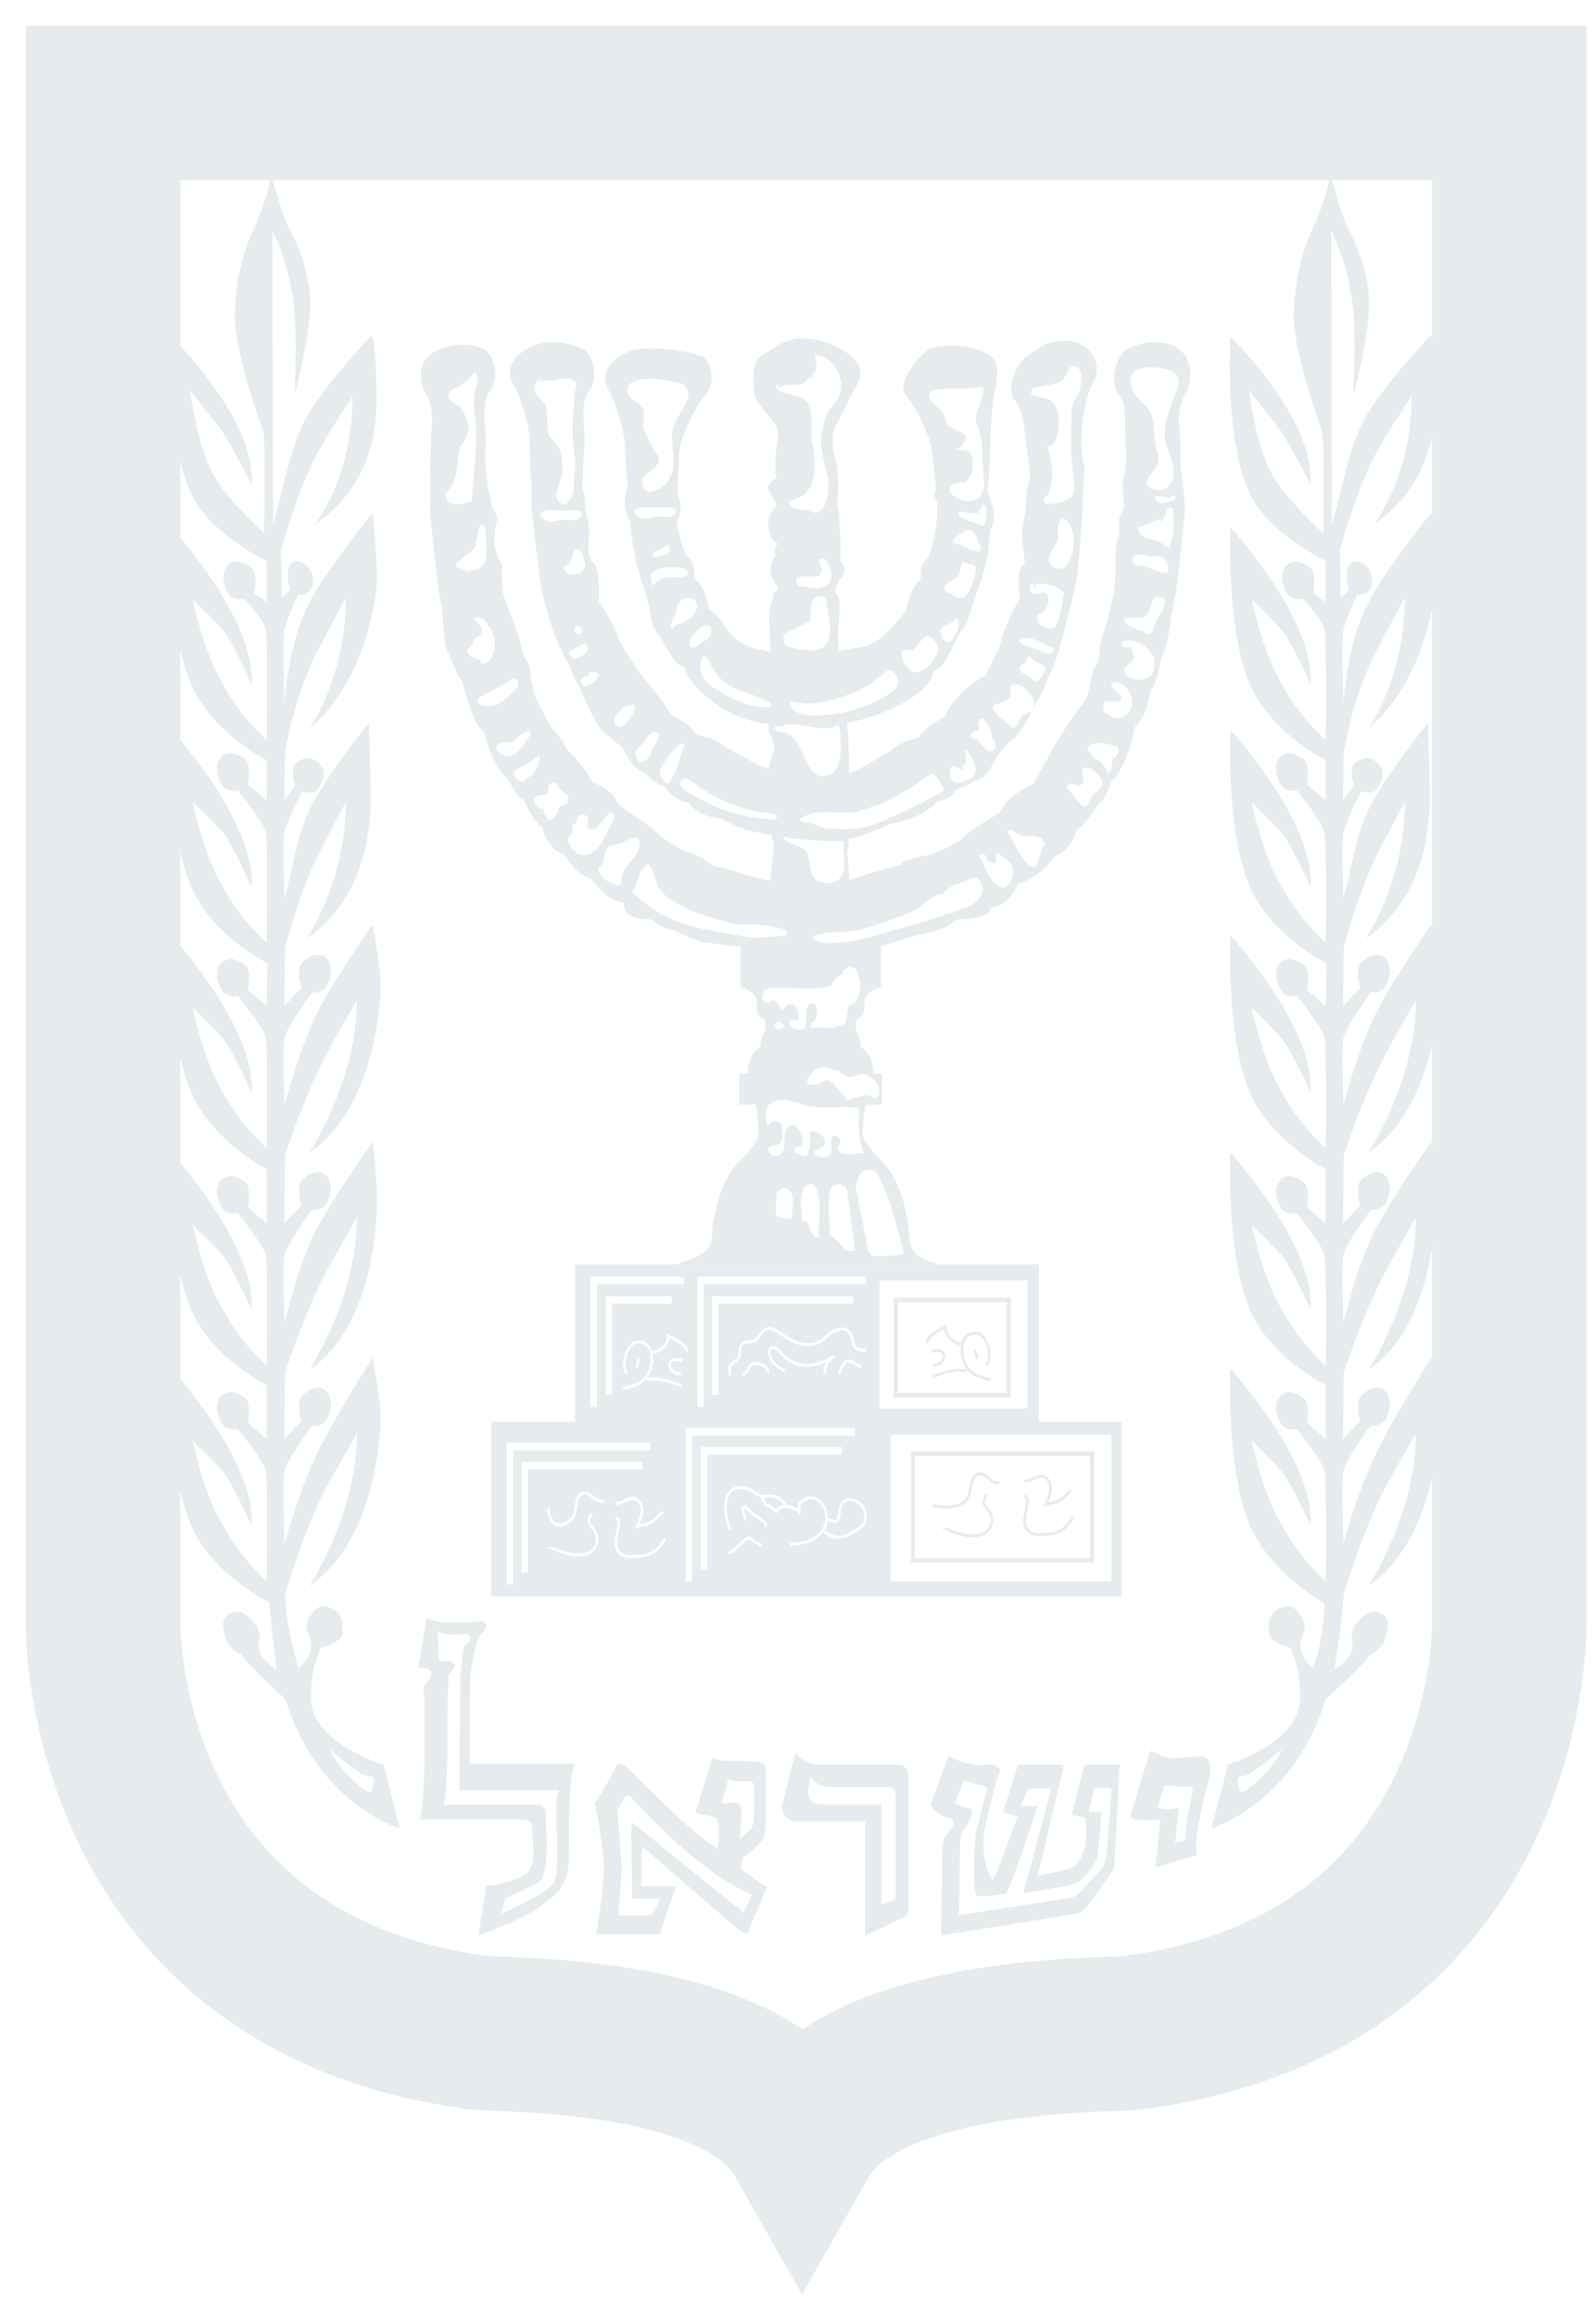 <?xml version="1.0" encoding="UTF-8"?>
<svg xmlns="http://www.w3.org/2000/svg" width="31" height="45" viewBox="0 0 31 45" fill="none">
  <path d="M29.317 2V31.485C29.317 31.485 29.46 38.514 21.989 39.481C21.544 39.54 16.78 39.422 15.581 41.524C14.39 39.422 9.78 39.54 9.328 39.481C1.864 38.514 2 31.485 2 31.485V2H29.317H29.317Z" stroke="#E6EBED" stroke-width="3"></path>
  <path d="M7.451 34.272C7.451 34.272 6.154 33.886 6.049 33.089C6.049 33.089 5.986 32.539 6.231 32.005C6.231 32.005 6.61 31.915 6.645 31.742C6.673 31.57 6.659 31.331 6.448 31.241C6.245 31.151 6.161 31.192 6.028 31.381C5.902 31.57 5.972 31.701 5.972 31.701C5.972 31.701 6.21 32.062 5.796 32.399C5.796 32.399 5.537 31.537 5.537 30.962C5.537 30.962 5.874 29.779 6.329 28.909C6.519 28.547 6.932 27.841 6.932 27.841C6.932 29.41 6.007 30.806 6.007 30.806C7.297 29.919 7.395 27.841 7.395 27.521C7.395 27.209 7.241 26.363 7.241 26.363C7.241 26.363 6.357 27.751 6.091 28.375C5.824 28.991 5.719 29.319 5.523 29.993C5.523 29.993 5.488 28.72 5.523 28.572C5.586 28.326 6.063 27.685 6.063 27.685C6.063 27.685 6.28 27.718 6.364 27.529C6.448 27.348 6.469 27.061 6.266 26.97C6.063 26.88 5.838 27.135 5.838 27.135C5.761 27.348 5.859 27.595 5.859 27.595L5.523 27.948L5.537 26.658C5.537 26.658 5.874 25.591 6.329 24.72C6.519 24.359 6.932 23.644 6.932 23.644C6.932 25.213 6.007 26.609 6.007 26.609C7.297 25.73 7.325 23.587 7.325 23.275C7.325 22.962 7.241 22.174 7.241 22.174C7.241 22.174 6.308 23.48 6.042 24.096C5.775 24.712 5.719 25.016 5.523 25.681C5.523 25.681 5.488 24.531 5.523 24.383C5.586 24.137 6.063 23.496 6.063 23.496C6.063 23.496 6.28 23.521 6.364 23.34C6.448 23.16 6.469 22.872 6.266 22.782C6.063 22.692 5.838 22.946 5.838 22.946C5.761 23.16 5.86 23.406 5.86 23.406L5.523 23.759L5.537 22.437C5.537 22.437 5.874 21.369 6.329 20.499C6.519 20.137 6.932 19.423 6.932 19.423C6.932 20.991 6.007 22.388 6.007 22.388C7.297 21.509 7.395 19.423 7.395 19.111C7.395 18.799 7.241 17.953 7.241 17.953C7.241 17.953 6.357 19.201 6.091 19.817C5.824 20.433 5.719 20.794 5.523 21.459C5.523 21.459 5.488 20.31 5.523 20.162C5.586 19.916 6.063 19.275 6.063 19.275C6.063 19.275 6.28 19.3 6.364 19.119C6.448 18.938 6.469 18.651 6.266 18.56C6.063 18.47 5.838 18.725 5.838 18.725C5.761 18.938 5.859 19.184 5.859 19.184L5.523 19.538L5.537 18.413C5.537 18.413 5.803 17.312 6.259 16.45C6.448 16.088 6.715 15.579 6.715 15.579C6.715 17.14 5.958 18.224 5.958 18.224C7.248 17.345 7.199 15.719 7.199 15.407C7.199 15.086 7.164 14.043 7.164 14.043C7.164 14.043 6.266 15.152 5.993 15.768C5.726 16.384 5.719 16.77 5.523 17.443C5.523 17.443 5.488 16.318 5.523 16.171C5.586 15.924 5.867 15.366 5.867 15.366C5.867 15.366 6.105 15.464 6.196 15.3C6.315 15.086 6.35 14.922 6.119 14.766C5.93 14.635 5.719 14.848 5.719 14.848C5.642 15.062 5.733 15.251 5.733 15.251L5.523 15.546L5.537 14.627C5.537 14.627 5.705 13.526 6.161 12.655C6.35 12.294 6.715 11.612 6.715 11.612C6.715 13.181 6.007 14.15 6.007 14.15C7.129 13.206 7.325 11.522 7.325 11.21C7.325 10.898 7.241 9.953 7.241 9.953C7.241 9.953 6.217 11.218 5.944 11.834C5.677 12.45 5.593 12.984 5.523 13.649C5.523 13.649 5.488 12.384 5.523 12.236C5.586 11.99 5.789 11.547 5.789 11.547C5.789 11.547 5.965 11.604 6.049 11.423C6.133 11.243 6.056 11.037 5.902 10.947C5.705 10.824 5.621 10.996 5.621 10.996C5.544 11.21 5.635 11.456 5.635 11.456L5.474 11.612L5.46 10.684C5.46 10.684 5.719 9.65 6.175 8.779C6.364 8.418 6.848 7.703 6.848 7.703C6.848 9.272 6.119 10.183 6.119 10.183C7.409 9.305 7.311 7.9 7.311 7.588C7.311 6.75 7.227 6.504 7.227 6.504C7.227 6.504 6.126 7.662 5.86 8.286C5.593 8.902 5.495 9.526 5.306 10.2C5.301 8.294 5.296 6.389 5.292 4.484C5.804 5.522 5.767 6.514 5.719 7.687C5.719 7.687 5.958 6.808 6.021 6.069C6.084 5.321 5.705 4.599 5.607 4.426C5.509 4.254 5.264 3.383 5.264 3.383C5.264 3.383 5.229 3.794 4.927 4.451C4.619 5.108 4.57 5.724 4.563 6.134C4.542 6.767 5.067 8.278 5.109 8.36C5.166 8.5 5.13 10.356 5.13 10.356C4.57 9.814 4.317 9.535 4.135 9.198C3.819 8.631 3.693 7.58 3.693 7.58C3.693 7.58 4.023 8.015 4.219 8.245C4.415 8.475 4.885 9.403 4.885 9.403C4.983 8.147 3.329 6.537 3.329 6.537C3.329 6.537 3.195 8.672 3.77 9.699C4.156 10.397 5.18 10.898 5.18 10.898V11.694L4.934 11.514C4.934 11.514 5.011 11.251 4.913 11.054C4.913 11.054 4.668 10.824 4.471 10.939C4.282 11.054 4.331 11.341 4.422 11.514C4.521 11.686 4.745 11.629 4.745 11.629C4.745 11.629 5.074 11.974 5.159 12.212C5.208 12.351 5.18 14.38 5.18 14.38C4.619 13.838 4.436 13.485 4.254 13.148C3.939 12.582 3.742 11.637 3.742 11.637C3.742 11.637 4.135 12.007 4.331 12.236C4.521 12.466 4.885 13.296 4.885 13.296C4.983 12.039 3.329 10.241 3.329 10.241C3.329 10.241 3.231 12.351 3.77 13.411C4.212 14.281 5.18 14.766 5.18 14.766V15.546L4.815 15.234C4.815 15.234 4.885 14.979 4.794 14.774C4.794 14.774 4.549 14.552 4.352 14.659C4.156 14.774 4.205 15.062 4.303 15.234C4.401 15.407 4.619 15.349 4.619 15.349C4.619 15.349 5.074 15.908 5.159 16.146C5.208 16.285 5.18 18.314 5.18 18.314C4.619 17.772 4.436 17.419 4.254 17.09C3.939 16.515 3.742 15.579 3.742 15.579C3.742 15.579 4.135 15.949 4.331 16.17C4.521 16.4 4.885 17.23 4.885 17.23C4.983 15.973 3.329 14.175 3.329 14.175C3.329 14.175 3.231 16.285 3.77 17.345C4.212 18.224 5.194 18.708 5.194 18.708L5.18 19.538L4.815 19.225C4.815 19.225 4.885 18.971 4.794 18.765C4.794 18.765 4.549 18.544 4.352 18.659C4.156 18.765 4.205 19.053 4.303 19.225C4.401 19.398 4.619 19.34 4.619 19.34C4.619 19.34 5.074 19.899 5.159 20.137C5.208 20.277 5.18 22.305 5.18 22.305C4.619 21.763 4.436 21.41 4.254 21.081C3.939 20.507 3.742 19.57 3.742 19.57C3.742 19.57 4.135 19.94 4.331 20.17C4.521 20.392 4.885 21.221 4.885 21.221C4.983 19.965 3.329 18.166 3.329 18.166C3.329 18.166 3.231 20.277 3.77 21.336C4.212 22.215 5.18 22.708 5.18 22.708V23.759L4.815 23.447C4.815 23.447 4.885 23.192 4.794 22.987C4.794 22.987 4.549 22.765 4.352 22.872C4.156 22.987 4.205 23.274 4.303 23.447C4.401 23.619 4.619 23.562 4.619 23.562C4.619 23.562 5.074 24.12 5.159 24.358C5.208 24.498 5.18 26.526 5.18 26.526C4.619 25.985 4.436 25.631 4.254 25.303C3.939 24.728 3.742 23.792 3.742 23.792C3.742 23.792 4.135 24.161 4.331 24.383C4.521 24.613 4.885 25.442 4.885 25.442C4.983 24.186 3.329 22.387 3.329 22.387C3.329 22.387 3.231 24.498 3.77 25.557C4.212 26.436 5.18 26.896 5.18 26.896V27.947L4.815 27.635C4.815 27.635 4.885 27.381 4.794 27.183C4.794 27.183 4.549 26.954 4.352 27.069C4.156 27.183 4.205 27.463 4.303 27.635C4.401 27.808 4.619 27.75 4.619 27.75C4.619 27.75 5.074 28.317 5.159 28.547C5.208 28.695 5.18 30.715 5.18 30.715C4.619 30.173 4.436 29.82 4.254 29.491C3.939 28.925 3.742 27.98 3.742 27.98C3.742 27.98 4.135 28.35 4.331 28.58C4.521 28.81 4.885 29.631 4.885 29.631C4.983 28.383 3.329 26.584 3.329 26.584C3.329 26.584 3.231 28.695 3.77 29.746C4.212 30.625 5.229 31.117 5.229 31.117C5.278 31.684 5.376 32.431 5.376 32.431C4.934 32.144 5.032 31.914 5.032 31.914C5.032 31.914 5.081 31.684 4.934 31.512C4.794 31.347 4.647 31.232 4.45 31.347C4.254 31.462 4.352 31.684 4.401 31.857C4.45 32.029 4.696 32.144 4.696 32.144C4.843 32.374 5.544 32.998 5.544 32.998C6.154 35.027 7.76 35.511 7.76 35.511L7.451 34.272ZM7.248 34.649C7.227 34.822 7.199 34.855 7.051 34.74C6.911 34.625 6.596 34.395 6.399 33.968C6.399 33.968 6.96 34.452 7.1 34.485C7.248 34.51 7.276 34.485 7.248 34.649ZM26.661 28.375C26.388 28.991 26.282 29.319 26.093 29.993C26.093 29.993 26.058 28.72 26.093 28.572C26.149 28.326 26.626 27.685 26.626 27.685C26.626 27.685 26.85 27.718 26.934 27.529C27.012 27.348 27.04 27.061 26.836 26.97C26.633 26.88 26.409 27.135 26.409 27.135C26.331 27.348 26.423 27.595 26.423 27.595L26.086 27.948L26.1 26.658C26.1 26.658 26.444 25.591 26.899 24.72C27.089 24.359 27.502 23.644 27.502 23.644C27.502 25.213 26.577 26.609 26.577 26.609C27.867 25.73 27.888 23.587 27.888 23.275C27.888 22.962 27.804 22.174 27.804 22.174C27.804 22.174 26.878 23.48 26.612 24.096C26.338 24.712 26.282 25.016 26.093 25.681C26.093 25.681 26.058 24.531 26.093 24.383C26.149 24.137 26.626 23.496 26.626 23.496C26.626 23.496 26.85 23.521 26.934 23.34C27.012 23.16 27.04 22.872 26.836 22.782C26.633 22.692 26.409 22.946 26.409 22.946C26.331 23.16 26.423 23.406 26.423 23.406L26.086 23.759L26.1 22.437C26.1 22.437 26.444 21.369 26.899 20.499C27.089 20.137 27.502 19.423 27.502 19.423C27.502 20.991 26.577 22.388 26.577 22.388C27.867 21.509 27.965 19.423 27.965 19.111C27.965 18.799 27.804 17.953 27.804 17.953C27.804 17.953 26.927 19.201 26.661 19.817C26.388 20.433 26.282 20.794 26.093 21.459C26.093 21.459 26.058 20.31 26.093 20.162C26.149 19.916 26.626 19.275 26.626 19.275C26.626 19.275 26.85 19.3 26.934 19.119C27.012 18.938 27.04 18.651 26.836 18.56C26.633 18.47 26.409 18.725 26.409 18.725C26.331 18.938 26.423 19.184 26.423 19.184L26.086 19.538L26.1 18.413C26.1 18.413 26.373 17.312 26.822 16.45C27.012 16.088 27.285 15.579 27.285 15.579C27.285 17.14 26.528 18.224 26.528 18.224C27.818 17.345 27.769 15.719 27.769 15.407C27.769 15.086 27.734 14.043 27.734 14.043C27.734 14.043 26.829 15.152 26.563 15.768C26.29 16.384 26.282 16.77 26.093 17.443C26.093 17.443 26.058 16.318 26.093 16.171C26.149 15.924 26.437 15.366 26.437 15.366C26.437 15.366 26.668 15.464 26.759 15.3C26.878 15.086 26.913 14.922 26.689 14.766C26.5 14.635 26.29 14.848 26.29 14.848C26.205 15.062 26.303 15.251 26.303 15.251L26.086 15.546L26.1 14.627C26.1 14.627 26.268 13.526 26.731 12.655C26.913 12.294 27.285 11.612 27.285 11.612C27.285 13.181 26.577 14.15 26.577 14.15C27.699 13.206 27.888 11.522 27.888 11.21C27.888 10.898 27.804 9.953 27.804 9.953C27.804 9.953 26.78 11.218 26.514 11.834C26.24 12.45 26.163 12.984 26.093 13.649C26.093 13.649 26.058 12.384 26.093 12.236C26.149 11.99 26.36 11.547 26.36 11.547C26.36 11.547 26.535 11.604 26.619 11.423C26.696 11.243 26.626 11.037 26.472 10.947C26.276 10.824 26.191 10.996 26.191 10.996C26.107 11.21 26.205 11.456 26.205 11.456L26.037 11.612L26.03 10.684C26.03 10.684 26.282 9.65 26.738 8.779C26.927 8.418 27.418 7.703 27.418 7.703C27.418 9.272 26.682 10.183 26.682 10.183C27.972 9.305 27.881 7.9 27.881 7.588C27.881 6.75 27.797 6.504 27.797 6.504C27.797 6.504 26.696 7.662 26.43 8.286C26.156 8.902 26.065 9.526 25.869 10.2C25.864 8.294 25.86 6.389 25.855 4.484C26.371 5.516 26.335 6.517 26.282 7.687C26.282 7.687 26.528 6.808 26.591 6.069C26.647 5.321 26.268 4.599 26.177 4.426C26.079 4.254 25.834 3.383 25.834 3.383C25.834 3.383 25.799 3.794 25.49 4.451C25.189 5.108 25.14 5.724 25.126 6.134C25.112 6.767 25.637 8.278 25.672 8.36C25.736 8.5 25.701 10.356 25.701 10.356C25.14 9.814 24.887 9.535 24.698 9.198C24.383 8.631 24.263 7.58 24.263 7.58C24.263 7.58 24.593 8.015 24.789 8.245C24.978 8.475 25.455 9.403 25.455 9.403C25.553 8.147 23.899 6.537 23.899 6.537C23.899 6.537 23.765 8.672 24.333 9.699C24.726 10.397 25.75 10.898 25.75 10.898V11.694L25.504 11.514C25.504 11.514 25.574 11.251 25.483 11.054C25.483 11.054 25.238 10.824 25.041 10.939C24.845 11.054 24.894 11.341 24.992 11.514C25.091 11.686 25.308 11.629 25.308 11.629C25.308 11.629 25.645 11.974 25.722 12.212C25.771 12.351 25.75 14.38 25.75 14.38C25.189 13.838 25.006 13.485 24.824 13.148C24.509 12.582 24.312 11.637 24.312 11.637C24.312 11.637 24.698 12.007 24.894 12.236C25.09 12.466 25.455 13.296 25.455 13.296C25.553 12.039 23.899 10.241 23.899 10.241C23.899 10.241 23.8 12.351 24.333 13.411C24.782 14.281 25.75 14.766 25.75 14.766V15.546L25.385 15.234C25.385 15.234 25.455 14.979 25.357 14.774C25.357 14.774 25.112 14.552 24.922 14.659C24.726 14.774 24.775 15.062 24.873 15.234C24.971 15.407 25.189 15.349 25.189 15.349C25.189 15.349 25.645 15.908 25.722 16.146C25.771 16.285 25.75 18.314 25.75 18.314C25.189 17.772 25.006 17.419 24.824 17.09C24.509 16.515 24.312 15.579 24.312 15.579C24.312 15.579 24.698 15.949 24.894 16.17C25.09 16.4 25.455 17.23 25.455 17.23C25.553 15.973 23.899 14.175 23.899 14.175C23.899 14.175 23.8 16.285 24.333 17.345C24.782 18.224 25.764 18.708 25.764 18.708L25.75 19.538L25.385 19.225C25.385 19.225 25.455 18.971 25.357 18.765C25.357 18.765 25.112 18.544 24.922 18.659C24.726 18.765 24.775 19.053 24.873 19.225C24.971 19.398 25.189 19.34 25.189 19.34C25.189 19.34 25.645 19.899 25.722 20.137C25.771 20.277 25.75 22.305 25.75 22.305C25.189 21.763 25.006 21.41 24.824 21.081C24.509 20.507 24.312 19.57 24.312 19.57C24.312 19.57 24.698 19.94 24.894 20.17C25.09 20.392 25.455 21.221 25.455 21.221C25.553 19.965 23.899 18.166 23.899 18.166C23.899 18.166 23.8 20.277 24.333 21.336C24.782 22.215 25.75 22.708 25.75 22.708V23.759L25.385 23.447C25.385 23.447 25.455 23.192 25.357 22.987C25.357 22.987 25.112 22.765 24.922 22.872C24.726 22.987 24.775 23.274 24.873 23.447C24.971 23.619 25.189 23.562 25.189 23.562C25.189 23.562 25.645 24.12 25.722 24.358C25.771 24.498 25.75 26.526 25.75 26.526C25.189 25.985 25.006 25.631 24.824 25.303C24.509 24.728 24.312 23.792 24.312 23.792C24.312 23.792 24.698 24.161 24.894 24.383C25.09 24.613 25.455 25.442 25.455 25.442C25.553 24.186 23.899 22.387 23.899 22.387C23.899 22.387 23.8 24.498 24.333 25.557C24.782 26.436 25.75 26.896 25.75 26.896V27.947L25.385 27.635C25.385 27.635 25.455 27.381 25.357 27.183C25.357 27.183 25.112 26.954 24.922 27.069C24.726 27.183 24.775 27.463 24.873 27.635C24.971 27.808 25.189 27.75 25.189 27.75C25.189 27.75 25.645 28.317 25.722 28.547C25.771 28.695 25.75 30.715 25.75 30.715C25.189 30.173 25.006 29.82 24.824 29.491C24.509 28.925 24.312 27.98 24.312 27.98C24.312 27.98 24.698 28.35 24.894 28.58C25.09 28.81 25.455 29.631 25.455 29.631C25.553 28.383 23.899 26.584 23.899 26.584C23.899 26.584 23.8 28.695 24.333 29.746C24.782 30.625 25.731 31.137 25.731 31.137C25.731 31.137 25.7 31.939 25.497 32.399C25.09 32.062 25.329 31.701 25.329 31.701C25.329 31.701 25.392 31.569 25.266 31.38C25.133 31.191 25.049 31.15 24.845 31.241C24.642 31.331 24.621 31.569 24.656 31.741C24.684 31.914 25.062 32.004 25.062 32.004C25.315 32.538 25.245 33.088 25.245 33.088C25.14 33.885 23.85 34.271 23.85 34.271L23.534 35.511C23.534 35.511 25.14 35.027 25.75 32.998C25.75 32.998 26.458 32.374 26.605 32.144C26.605 32.144 26.843 32.029 26.892 31.857C26.942 31.684 27.04 31.462 26.843 31.347C26.654 31.232 26.507 31.347 26.36 31.512C26.212 31.684 26.261 31.914 26.261 31.914C26.261 31.914 26.36 32.144 25.918 32.431C26.054 31.605 26.1 30.961 26.1 30.961C26.1 30.961 26.444 29.779 26.899 28.908C27.089 28.547 27.502 27.84 27.502 27.84C27.502 29.409 26.577 30.805 26.577 30.805C27.867 29.918 27.965 27.84 27.965 27.52C27.965 27.208 27.804 26.362 27.804 26.362C27.804 26.362 26.927 27.751 26.661 28.375ZM24.242 34.74C24.095 34.855 24.074 34.822 24.046 34.649C24.025 34.485 24.046 34.51 24.193 34.485C24.34 34.452 24.901 33.968 24.901 33.968C24.705 34.395 24.389 34.625 24.242 34.74ZM17.448 34.272C17.217 34.272 15.913 34.272 15.857 34.272C15.794 34.272 15.549 34.181 15.45 34.025L15.184 35.084C15.184 35.084 15.198 35.38 15.492 35.38C15.78 35.38 16.803 35.38 16.803 35.38V37.589C16.803 37.589 17.547 37.244 17.582 37.22C17.617 37.187 17.645 37.179 17.645 36.99C17.645 36.809 17.645 34.551 17.645 34.551C17.645 34.551 17.68 34.272 17.448 34.272ZM17.399 34.896C17.399 34.896 17.399 36.579 17.399 36.727C17.399 36.875 17.378 36.891 17.35 36.908C17.322 36.932 17.119 36.982 17.119 36.982V35.044C17.119 35.044 16.166 35.044 15.927 35.044C15.696 35.044 15.689 34.797 15.689 34.797L15.745 34.51C15.822 34.641 16.018 34.707 16.067 34.707C16.109 34.707 17.042 34.707 17.231 34.707C17.413 34.707 17.399 34.896 17.399 34.896ZM23.317 34.107C23.169 34.107 22.826 34.165 22.686 34.14C22.538 34.107 22.342 34 22.342 34L21.95 35.282C22.048 35.397 22.538 35.339 22.538 35.339L22.44 36.275L23.247 36.021C23.169 35.709 23.415 34.822 23.485 34.542C23.562 34.255 23.464 34.107 23.317 34.107ZM23.141 34.912C23.092 35.109 23.022 35.495 23.022 35.733L22.826 35.799L22.896 35.101C22.896 35.101 22.707 35.191 22.482 35.101L22.623 34.674C22.623 34.674 22.735 34.666 22.84 34.69C22.938 34.707 22.959 34.699 23.057 34.699C23.162 34.699 23.198 34.707 23.141 34.912ZM14.434 36.333C14.336 36.275 14.434 36.078 14.434 36.078C14.434 36.078 14.665 35.906 14.735 35.824C14.805 35.733 14.868 35.668 14.868 35.454C14.868 35.339 14.868 34.592 14.868 34.452C14.868 34.313 14.896 34.255 14.749 34.222C14.602 34.198 14.258 34.198 14.111 34.198C13.971 34.198 13.824 34.14 13.824 34.14C13.796 34.337 13.508 35.191 13.508 35.191C13.579 35.249 13.726 35.249 13.845 35.282C13.971 35.306 13.894 35.306 13.943 35.397C13.992 35.479 13.943 35.906 13.943 35.906C13.48 35.676 12.268 34.395 12.169 34.313C12.071 34.222 11.973 34.255 11.945 34.337C11.924 34.428 11.559 35.027 11.559 35.027C11.559 35.027 11.707 35.824 11.728 36.16C11.756 36.505 11.58 37.565 11.58 37.565H12.814L13.13 36.637H12.457C12.457 36.637 12.457 36.111 12.457 35.996C12.457 35.881 12.506 35.881 12.506 35.881C12.506 35.881 14.258 37.417 14.385 37.507C14.504 37.59 14.525 37.532 14.525 37.532L14.896 36.645C14.77 36.596 14.525 36.39 14.434 36.333ZM14.139 34.559C14.139 34.559 14.252 34.6 14.364 34.6C14.476 34.6 14.441 34.592 14.553 34.592C14.672 34.592 14.651 34.764 14.651 34.871C14.651 34.986 14.651 34.986 14.651 35.076C14.651 35.249 14.637 35.454 14.595 35.512C14.539 35.586 14.364 35.717 14.364 35.717C14.364 35.717 14.427 35.175 14.392 35.109C14.35 35.044 14.406 35.044 14.315 35.019C14.216 34.994 14.069 35.052 14.013 35.011C14.013 35.011 14.118 34.715 14.139 34.559ZM14.441 37.154C14.441 37.154 14.385 37.089 14.294 37.023C14.195 36.957 12.274 35.389 12.274 35.389C12.274 35.389 12.261 35.553 12.261 35.643C12.261 35.733 12.281 36.875 12.281 36.875H12.828L12.66 37.195H12.001C12.001 37.195 12.085 36.456 12.071 36.193C12.05 35.898 11.994 35.134 11.994 35.134C11.994 35.134 12.085 35.011 12.106 34.945C12.127 34.871 12.204 34.846 12.274 34.92C12.436 35.093 13.614 36.407 14.609 36.793L14.441 37.154ZM21.066 34.272L20.821 35.249L21.087 35.306C21.087 35.306 21.122 35.733 21.066 35.906C21.003 36.078 20.94 36.21 20.835 36.267C20.723 36.325 20.155 36.431 20.155 36.431C20.155 36.431 20.652 34.378 20.66 34.272H19.776L19.482 35.191L19.762 35.282C19.762 35.282 19.363 36.423 19.278 36.522C19.278 36.522 18.984 36.078 19.152 35.405C19.222 35.142 19.341 34.567 19.412 34.428C19.461 34.329 19.32 34.272 19.229 34.272C19.131 34.272 18.872 34.337 18.423 34.107L18.073 35.052C18.073 35.052 18.157 35.241 18.402 35.298C18.64 35.356 18.444 35.569 18.402 35.61C18.353 35.651 18.304 35.783 18.304 35.922C18.304 36.062 18.276 37.589 18.276 37.589C18.276 37.589 20.73 37.203 20.905 37.162C21.031 37.138 21.031 37.105 21.101 37.031C21.171 36.965 21.564 36.407 21.599 36.349C21.634 36.292 21.634 36.276 21.648 36.136C21.662 35.996 21.746 34.272 21.746 34.272H21.066V34.272ZM21.508 35.873C21.501 35.988 21.459 36.202 21.431 36.243C21.403 36.292 21.031 36.694 20.975 36.752C20.912 36.809 20.912 36.826 20.814 36.85C20.674 36.883 18.626 37.195 18.626 37.195C18.626 37.195 18.647 35.971 18.647 35.857C18.647 35.742 18.675 35.569 18.71 35.536C18.753 35.504 18.97 35.167 18.837 35.126C18.64 35.076 18.549 35.019 18.549 35.019L18.718 34.592C18.9 34.608 18.942 34.666 19.019 34.666C19.103 34.666 19.208 34.707 19.166 34.789C19.117 34.904 19.019 35.364 18.963 35.577C18.914 35.775 18.9 36.645 18.956 36.793C18.991 36.883 19.545 36.776 19.545 36.776C19.615 36.703 20.155 35.076 20.155 35.076H19.825L19.972 34.74H20.414C20.407 34.83 19.874 36.768 19.874 36.768C19.874 36.768 20.828 36.62 20.919 36.571C21.003 36.53 21.262 36.243 21.305 36.103C21.354 35.971 21.389 35.2 21.389 35.2L21.15 35.183L21.262 34.723L21.592 34.731C21.592 34.731 21.515 35.758 21.508 35.873Z" fill="#E6EBED"></path>
  <path d="M16.418 21.296C16.414 21.293 16.41 21.289 16.407 21.286C16.4 21.28 16.393 21.274 16.386 21.268L16.386 21.268L16.388 21.271C16.39 21.275 16.392 21.278 16.394 21.282L16.394 21.282L16.418 21.296ZM16.359 21.241C16.368 21.25 16.377 21.259 16.386 21.268C16.378 21.256 16.37 21.246 16.359 21.241Z" fill="#E6EBED"></path>
  <path d="M22.784 6.71C22.447 6.57 22.076 6.677 21.879 6.792C21.683 6.907 21.536 7.432 21.732 7.662C21.928 7.892 21.823 8.483 21.865 8.713C21.907 8.919 21.83 9.272 21.83 9.272C21.76 9.387 21.872 9.814 21.809 9.904C21.683 10.069 21.746 10.331 21.746 10.331C21.746 10.331 21.711 10.446 21.683 10.611C21.662 10.783 21.662 11.07 21.662 11.07C21.683 11.325 21.613 11.613 21.613 11.613C21.613 11.613 21.508 12.097 21.396 12.409C21.319 12.606 21.431 12.697 21.234 13.009C21.234 13.009 21.15 13.411 21.101 13.592C21.101 13.592 20.835 13.896 20.688 14.15C20.688 14.15 20.442 14.536 20.337 14.75C20.337 14.75 20.246 14.889 20.078 15.218C20.078 15.218 19.545 15.464 19.461 15.719C19.419 15.834 18.956 16.006 18.633 16.335C18.584 16.376 18.093 16.606 18.009 16.614C18.009 16.614 17.596 16.655 17.477 16.803C17.477 16.803 16.888 16.943 16.79 17C16.79 17 16.638 17.049 16.497 17.083C16.484 16.837 16.453 16.548 16.453 16.548C16.476 16.511 16.484 16.408 16.485 16.276L16.509 16.277C16.705 16.286 17.315 15.99 17.315 15.99C17.918 15.916 18.213 15.563 18.213 15.563C18.542 15.505 18.556 15.333 18.556 15.333C18.689 15.308 19.005 15.136 19.005 15.136C19.187 15.103 19.363 14.684 19.363 14.684C19.412 14.635 19.601 14.405 19.601 14.405C19.86 14.265 20.078 13.723 20.141 13.625C20.302 13.362 20.351 13.165 20.393 13.091C20.505 12.927 20.709 12.122 20.758 11.9C20.807 11.678 20.87 11.588 20.933 11.071C21.003 10.471 21.038 9.716 21.038 9.716C21.031 9.313 21.066 9.091 21.066 9.091C21.066 9.091 21.003 8.82 21.003 8.59C21.003 8.36 21.052 7.736 21.248 7.391C21.445 7.046 21.122 6.644 20.758 6.619C20.323 6.595 20.155 6.792 19.958 6.907C19.762 7.022 19.517 7.547 19.713 7.777C19.909 8.007 19.902 8.484 19.944 8.713C19.979 8.919 20.008 9.329 20.008 9.329C19.93 9.444 19.93 9.674 19.93 9.789C19.93 9.904 19.874 10.126 19.874 10.126C19.874 10.126 19.832 10.356 19.86 10.529C19.888 10.734 19.909 10.956 19.909 10.956C19.713 11.013 19.811 11.613 19.811 11.613C19.811 11.613 19.517 12.122 19.447 12.442C19.398 12.656 19.278 12.812 19.138 13.124C19.138 13.124 18.97 13.198 18.935 13.255C18.935 13.255 18.493 13.526 18.353 13.92C18.353 13.92 17.96 14.109 17.848 14.323C17.848 14.323 17.462 14.405 17.329 14.561C17.329 14.561 16.705 14.939 16.607 14.98C16.568 14.997 16.53 15.006 16.492 15.01C16.497 14.68 16.481 14.351 16.451 14.041C17.183 13.911 17.802 13.539 17.988 13.321C18.178 13.091 18.079 13.034 18.227 12.984C18.374 12.927 18.542 12.409 18.689 12.237C18.823 12.081 18.865 11.785 19.005 11.416C19.229 10.849 19.229 10.299 19.229 10.299C19.419 10.011 19.18 9.559 19.18 9.559C19.18 9.559 19.229 9.042 19.229 8.82C19.229 8.59 19.25 7.958 19.32 7.588C19.404 7.194 19.419 6.964 19.082 6.825C18.753 6.685 18.227 6.677 18.03 6.792C17.841 6.907 17.399 7.449 17.596 7.679C17.792 7.901 18.03 8.418 18.079 8.648C18.128 8.878 18.178 9.527 18.178 9.527C18.108 9.642 18.206 9.699 18.206 9.814C18.206 9.929 18.206 10.011 18.206 10.011C18.206 10.011 18.128 10.759 17.988 10.873C17.841 10.98 17.89 11.268 17.89 11.268C17.694 11.325 17.596 11.867 17.596 11.867C17.596 11.867 17.287 12.253 17.154 12.352C16.866 12.582 16.768 12.557 16.474 12.606C16.429 12.615 16.363 12.632 16.287 12.651C16.273 12.394 16.278 12.212 16.278 12.212C16.278 12.212 16.306 11.982 16.306 11.752C16.306 11.522 16.207 11.498 16.207 11.498L16.306 11.243C16.306 11.243 16.404 11.186 16.404 11.071C16.404 10.956 16.306 10.873 16.306 10.873C16.355 10.783 16.306 10.332 16.306 10.159C16.306 9.987 16.257 9.757 16.257 9.757C16.306 9.527 16.278 9.1 16.235 8.96C16.186 8.82 16.137 8.5 16.207 8.336C16.278 8.163 16.551 7.646 16.649 7.473C16.74 7.309 16.838 6.964 16.109 6.677C15.38 6.389 15.037 6.767 14.798 6.907C14.553 7.046 14.651 7.473 14.651 7.646C14.651 7.818 15.114 8.221 15.114 8.393C15.114 8.558 15.065 8.705 15.065 8.878C15.065 9.042 15.037 9.19 15.086 9.272C15.086 9.272 14.918 9.387 14.918 9.469C14.918 9.559 15.016 9.642 15.065 9.757C15.114 9.872 15.037 9.872 15.037 9.872C15.037 9.872 14.896 10.069 14.918 10.184C14.938 10.299 14.967 10.496 15.065 10.529C15.163 10.553 14.988 10.668 15.065 10.783C15.065 10.783 14.967 10.898 14.967 11.071C14.967 11.243 15.135 11.44 15.135 11.44C15.135 11.44 14.988 11.498 15.016 11.613C15.016 11.613 14.938 11.81 14.938 11.958C14.938 12.068 14.956 12.323 14.974 12.665L14.966 12.664C14.672 12.615 14.287 12.516 14.09 12.179C13.922 11.9 13.775 11.843 13.775 11.843C13.775 11.843 13.677 11.301 13.48 11.243C13.48 11.243 13.529 10.956 13.382 10.841C13.235 10.726 13.144 10.126 13.144 10.126C13.144 10.126 13.214 10.011 13.214 9.904C13.214 9.789 13.235 9.757 13.165 9.642C13.165 9.642 13.165 8.878 13.214 8.648C13.263 8.418 13.508 7.901 13.697 7.679C13.894 7.449 13.845 7.046 13.649 6.931C13.459 6.825 12.548 6.685 12.218 6.825C11.875 6.964 11.629 7.252 11.826 7.588C12.022 7.933 12.141 8.475 12.141 8.705C12.141 8.927 12.19 9.445 12.19 9.445C12.19 9.445 12.043 9.847 12.239 10.126C12.239 10.126 12.288 10.849 12.506 11.416C12.653 11.785 12.618 12.114 12.751 12.27C12.898 12.442 13.066 12.869 13.214 12.927C13.361 12.984 13.263 13.034 13.459 13.264C13.646 13.49 14.173 13.996 14.933 14.058C14.928 14.148 14.928 14.211 14.938 14.233C14.988 14.323 15.037 14.438 15.037 14.52C15.037 14.576 14.969 14.726 14.934 14.932C14.846 14.905 14.743 14.866 14.686 14.832C14.525 14.75 14.041 14.479 14.041 14.479C13.908 14.323 13.515 14.265 13.515 14.265C13.41 14.052 13.046 13.896 13.046 13.896C12.898 13.633 12.751 13.477 12.751 13.477C12.716 13.42 12.421 13.066 12.421 13.066C12.225 12.754 12.071 12.549 11.994 12.352C11.882 12.04 11.629 11.67 11.629 11.67C11.629 11.67 11.678 10.956 11.482 10.898C11.482 10.898 11.405 10.734 11.433 10.529C11.461 10.356 11.426 10.126 11.426 10.126C11.426 10.126 11.363 9.904 11.363 9.789C11.363 9.675 11.391 9.642 11.314 9.527C11.314 9.527 11.314 8.919 11.349 8.714C11.391 8.484 11.244 7.835 11.433 7.605C11.629 7.375 11.531 6.907 11.342 6.792C11.146 6.677 10.697 6.57 10.367 6.71C10.024 6.849 9.778 7.137 9.975 7.473C10.171 7.818 10.29 8.36 10.29 8.59C10.29 8.82 10.304 9.198 10.304 9.198C10.304 9.198 10.339 9.428 10.325 9.831C10.325 9.831 10.388 10.471 10.466 11.071C10.529 11.588 10.585 11.678 10.634 11.9C10.683 12.122 10.886 12.639 10.998 12.812C11.047 12.886 11.096 13.075 11.251 13.337C11.314 13.436 11.559 14.15 11.812 14.29C11.812 14.29 12.043 14.479 12.092 14.52C12.092 14.52 12.302 14.964 12.485 14.988C12.485 14.988 12.772 15.251 12.912 15.276C12.912 15.276 13.046 15.53 13.375 15.588C13.375 15.588 13.515 15.851 14.006 15.9C14.006 15.9 14.518 16.171 14.707 16.163C14.707 16.163 14.804 16.192 14.991 16.218C15.004 16.306 15.019 16.372 15.037 16.401C15.037 16.401 14.978 16.837 14.968 17.105C14.793 17.077 14.504 17 14.504 17C14.406 16.943 13.824 16.803 13.824 16.803C13.697 16.655 13.382 16.557 13.382 16.557C13.298 16.549 12.884 16.294 12.835 16.245C12.506 15.916 12.022 15.686 11.987 15.579C11.896 15.317 11.51 15.194 11.51 15.194C11.342 14.865 11.012 14.553 11.012 14.553C10.9 14.331 10.704 14.118 10.704 14.118C10.557 13.863 10.388 13.51 10.388 13.51C10.353 13.452 10.283 12.927 10.283 12.927C10.087 12.607 10.143 12.549 10.073 12.352C9.961 12.04 9.778 11.555 9.778 11.555C9.778 11.555 9.729 11.243 9.757 10.98C9.757 10.98 9.638 10.783 9.61 10.611C9.589 10.447 9.624 10.217 9.624 10.217C9.624 10.217 9.708 10.069 9.589 9.905C9.526 9.814 9.561 9.675 9.491 9.56C9.491 9.56 9.393 8.919 9.428 8.714C9.47 8.484 9.316 7.835 9.512 7.605C9.708 7.375 9.61 6.907 9.414 6.792C9.225 6.677 8.846 6.652 8.516 6.792C8.173 6.932 8.075 7.309 8.271 7.646C8.467 7.991 8.369 8.361 8.369 8.59C8.369 8.82 8.355 9.116 8.355 9.116C8.355 9.116 8.369 9.543 8.355 9.946C8.355 9.946 8.39 10.414 8.467 11.013C8.53 11.531 8.516 11.481 8.566 11.695C8.615 11.925 8.601 12.524 8.713 12.697C8.755 12.771 8.804 12.96 8.965 13.222C9.028 13.321 9.126 13.978 9.407 14.233C9.407 14.233 9.54 14.832 9.856 15.12C9.856 15.12 10.073 15.547 10.171 15.53C10.171 15.53 10.388 16.015 10.522 16.048C10.522 16.048 10.634 16.532 10.963 16.59C10.963 16.59 11.167 17 11.496 17.074C11.496 17.074 11.777 17.518 12.127 17.526C12.127 17.526 12.022 17.854 12.639 17.854L12.702 17.887C12.702 17.887 12.898 18.06 13.066 18.06C13.066 18.06 13.648 18.339 13.796 18.314C13.796 18.314 14.042 18.352 14.385 18.392V19.168C14.385 19.168 14.7 19.25 14.7 19.456C14.7 19.653 14.7 19.735 14.819 19.768C14.819 19.768 14.917 19.85 14.847 20.055C14.847 20.055 14.77 20.17 14.77 20.335C14.77 20.335 14.525 20.45 14.525 20.852H14.357V21.451H14.672C14.672 21.451 14.7 21.509 14.7 21.591C14.7 21.681 14.77 22.018 14.721 22.109C14.672 22.191 14.574 22.306 14.525 22.388C14.483 22.478 13.922 22.741 13.824 24.047C13.796 24.359 13.459 24.441 13.144 24.556H18.206C17.841 24.441 17.694 24.359 17.666 24.047C17.567 22.741 17.014 22.478 16.965 22.388C16.916 22.306 16.817 22.191 16.768 22.109C16.719 22.018 16.789 21.681 16.789 21.591C16.789 21.509 16.817 21.451 16.817 21.451H17.133V20.852H16.965C16.965 20.45 16.719 20.335 16.719 20.335C16.719 20.17 16.649 20.055 16.649 20.055C16.572 19.85 16.67 19.768 16.67 19.768C16.789 19.735 16.789 19.653 16.789 19.456C16.789 19.25 17.112 19.168 17.112 19.168V18.377C17.353 18.306 17.703 18.191 17.813 18.166C17.96 18.142 18.157 18.084 18.325 18.027C18.493 17.969 18.472 17.854 18.654 17.854C19.25 17.854 19.264 17.616 19.264 17.616C19.615 17.6 19.776 17.156 19.776 17.156C20.197 17.066 20.505 16.614 20.505 16.614C20.779 16.565 20.919 16.105 20.919 16.105C21.052 16.072 21.346 15.588 21.346 15.588C21.445 15.604 21.585 15.177 21.585 15.177C21.907 14.89 22.041 14.118 22.041 14.118C22.321 13.863 22.293 13.526 22.356 13.419C22.531 13.132 22.545 12.754 22.587 12.697C22.693 12.524 22.756 11.9 22.805 11.67C22.854 11.457 22.84 11.498 22.903 10.98C22.973 10.389 23.015 9.913 23.015 9.913C23.001 9.518 22.938 9.116 22.938 9.116C22.938 9.116 22.924 8.82 22.924 8.59C22.924 8.36 22.826 7.991 23.022 7.646C23.218 7.309 23.12 6.849 22.784 6.71ZM20.302 13.017C20.239 13.148 20.134 13.313 20.035 13.181C19.965 13.091 19.846 13.099 19.811 13.017C19.769 12.91 19.916 12.918 19.944 12.803C19.972 12.647 20.099 12.877 20.19 12.886C20.246 12.886 20.33 12.951 20.302 13.017ZM20.688 11.013C20.645 11.062 20.526 11.054 20.463 11.013C20.244 10.868 20.487 10.653 20.55 10.466C20.544 10.365 20.537 10.261 20.568 10.175C20.575 10.151 20.575 10.101 20.603 10.093C20.652 10.06 20.715 10.093 20.737 10.126C20.926 10.397 20.884 10.783 20.688 11.013ZM20.113 7.523C20.26 7.49 20.4 7.49 20.519 7.44C20.554 7.424 20.617 7.424 20.652 7.375C20.709 7.293 20.73 7.178 20.8 7.128C20.87 7.079 20.954 7.128 20.982 7.211C21.017 7.309 21.003 7.44 20.982 7.547C20.954 7.67 20.863 7.769 20.828 7.892C20.793 7.999 20.821 8.114 20.814 8.237C20.772 8.631 20.828 9.026 20.87 9.436C20.877 9.494 20.856 9.633 20.772 9.683C20.631 9.765 20.484 9.789 20.337 9.789C20.301 9.789 20.284 9.75 20.283 9.706C20.282 9.69 20.284 9.673 20.288 9.658L20.26 9.74C20.246 9.633 20.351 9.642 20.379 9.568C20.4 9.51 20.414 9.436 20.421 9.371C20.47 9.116 20.414 8.886 20.337 8.664C20.428 8.689 20.491 8.607 20.519 8.516C20.59 8.262 20.604 7.917 20.393 7.769C20.309 7.712 20.176 7.72 20.071 7.679C19.986 7.654 20.029 7.539 20.113 7.523ZM20.021 11.342C20.029 11.333 20.049 11.342 20.064 11.342L20.092 11.457C20.094 11.444 20.097 11.431 20.101 11.419C20.109 11.394 20.117 11.37 20.113 11.342C20.309 11.325 20.519 11.366 20.674 11.514C20.603 11.736 20.625 12.007 20.484 12.179C20.421 12.253 20.274 12.196 20.197 12.122C20.148 12.072 20.113 11.966 20.176 11.933C20.316 11.851 20.414 11.736 20.344 11.572C20.281 11.424 20.113 11.613 20.029 11.498C20.008 11.473 19.979 11.391 20.021 11.342ZM19.804 12.434C20.008 12.311 20.225 12.499 20.428 12.573C20.449 12.582 20.484 12.631 20.47 12.647C20.414 12.721 20.302 12.705 20.246 12.664C20.12 12.573 19.972 12.59 19.853 12.499C19.839 12.483 19.769 12.459 19.804 12.434ZM19.32 13.69C19.369 13.658 19.447 13.682 19.51 13.625H19.384C19.425 13.625 19.469 13.619 19.51 13.607C19.552 13.595 19.59 13.576 19.615 13.551C19.671 13.493 19.559 13.313 19.678 13.296C19.825 13.272 19.944 13.395 20.035 13.518C20.092 13.592 20.092 13.715 20.049 13.781C20.008 13.863 19.895 13.855 19.832 13.92C19.79 13.961 19.79 14.06 19.741 14.101C19.713 14.117 19.65 14.159 19.643 14.134C19.622 14.076 19.566 14.076 19.545 14.027C19.51 13.97 19.412 13.945 19.377 13.896C19.327 13.822 19.222 13.764 19.32 13.69ZM18.858 14.257C18.886 14.216 18.942 14.2 18.991 14.183C19.061 14.15 18.984 14.085 18.998 14.019C19.019 14.027 19.033 14.011 19.047 13.994C19.019 14.002 19.005 13.978 19.019 13.97C19.145 13.912 19.201 14.109 19.257 14.224C19.271 14.257 19.25 14.306 19.271 14.331C19.313 14.397 19.355 14.454 19.334 14.536C19.328 14.553 19.306 14.577 19.285 14.585C19.145 14.635 19.075 14.446 18.97 14.364C18.949 14.355 18.921 14.372 18.9 14.355C18.872 14.331 18.83 14.29 18.858 14.257ZM18.479 14.898C18.521 14.832 18.633 14.963 18.724 14.931L18.654 14.873C18.851 14.857 18.718 14.684 18.753 14.536C18.865 14.676 18.998 14.857 18.935 15.037C18.893 15.152 18.745 15.152 18.647 15.193C18.507 15.259 18.395 15.013 18.479 14.898ZM18.5 12.417C18.458 12.483 18.36 12.483 18.325 12.417C18.311 12.401 18.29 12.368 18.29 12.335C18.283 12.294 18.241 12.245 18.248 12.237C18.353 12.13 18.486 12.122 18.584 11.998C18.668 12.163 18.577 12.294 18.5 12.417ZM18.619 11.613C18.563 11.588 18.437 11.522 18.353 11.473C18.311 11.457 18.36 11.366 18.381 11.35C18.472 11.251 18.577 11.276 18.633 11.153C18.668 11.062 18.654 10.939 18.724 10.914C18.802 10.98 18.949 10.939 18.949 11.029C18.956 11.259 18.788 11.687 18.619 11.613ZM19.047 10.684C19.019 10.676 19.005 10.709 18.998 10.709C18.851 10.709 18.732 10.586 18.584 10.561C18.563 10.553 18.479 10.553 18.514 10.487C18.57 10.389 18.675 10.372 18.745 10.307C18.809 10.233 18.97 10.348 18.984 10.512C18.984 10.52 19.026 10.553 19.04 10.578C19.054 10.602 19.047 10.643 19.047 10.684ZM19.152 9.863C19.194 9.97 19.138 10.225 19.089 10.216C18.865 10.118 18.556 10.06 18.633 9.945C18.78 9.929 18.851 9.986 18.998 9.97C19.04 9.888 19.089 9.724 19.152 9.863ZM18.072 7.769C18.03 7.712 18.037 7.605 18.122 7.58C18.43 7.506 18.718 7.572 19.019 7.523C19.131 7.506 19.096 7.605 19.096 7.621C19.082 7.835 18.886 8.056 18.984 8.278C19.138 8.631 19.047 8.976 19.117 9.346C19.138 9.469 19.082 9.584 19.033 9.641C18.879 9.814 18.633 9.724 18.472 9.584C18.395 9.518 18.451 9.411 18.556 9.387C18.626 9.37 18.696 9.387 18.745 9.362C18.9 9.264 18.914 9.025 18.879 8.869C18.844 8.73 18.689 8.73 18.556 8.746C18.668 8.697 18.83 8.516 18.718 8.426C18.633 8.36 18.507 8.344 18.423 8.27C18.367 8.237 18.374 8.114 18.325 8.04C18.262 7.933 18.15 7.876 18.072 7.769ZM17.54 12.631C17.603 12.606 17.694 12.647 17.743 12.614C17.82 12.557 17.876 12.458 17.939 12.384C18.023 12.294 18.157 12.409 18.213 12.541C18.241 12.606 18.213 12.688 18.185 12.729C18.136 12.795 18.108 12.894 18.044 12.935C17.981 12.968 17.925 13.009 17.869 13.042C17.694 13.124 17.547 12.902 17.505 12.713C17.498 12.672 17.526 12.639 17.54 12.631ZM12.211 7.687C12.141 7.588 12.197 7.457 12.281 7.424C12.499 7.325 12.744 7.342 12.982 7.399C13.053 7.408 13.13 7.416 13.2 7.44C13.319 7.481 13.41 7.605 13.361 7.744C13.291 7.933 13.158 8.081 13.088 8.27C12.997 8.516 13.116 8.787 13.081 9.058C13.046 9.313 12.898 9.485 12.688 9.543C12.618 9.559 12.541 9.559 12.506 9.485C12.366 9.214 12.695 9.182 12.779 9.001C12.8 8.952 12.807 8.869 12.779 8.845C12.66 8.697 12.604 8.533 12.52 8.377C12.443 8.221 12.555 8.04 12.464 7.9C12.401 7.802 12.274 7.777 12.211 7.687ZM12.331 9.97C12.316 9.954 12.316 9.896 12.331 9.896C12.434 9.845 12.551 9.849 12.667 9.853C12.7 9.854 12.733 9.855 12.765 9.855H12.667C12.821 9.88 12.982 9.798 13.123 9.896C13.137 9.904 13.137 9.954 13.123 9.97C13.011 10.11 12.856 10.003 12.709 10.044C12.583 10.077 12.436 10.118 12.331 9.97ZM13.011 10.66C13.018 10.783 12.8 10.8 12.688 10.824C12.688 10.808 12.688 10.734 12.688 10.717C12.814 10.726 12.989 10.487 13.011 10.66ZM12.73 11.333C12.725 11.34 12.688 11.36 12.661 11.341C12.66 11.349 12.658 11.357 12.656 11.364C12.653 11.376 12.647 11.387 12.639 11.399V11.309C12.644 11.325 12.652 11.335 12.66 11.341C12.666 11.273 12.613 11.209 12.646 11.144C12.667 11.095 12.723 11.079 12.765 11.062C12.926 10.997 13.102 11.005 13.27 11.038C13.333 11.054 13.417 11.111 13.361 11.153C13.165 11.3 12.912 11.103 12.73 11.333ZM13.151 12.13C13.102 12.146 13.081 12.22 13.06 12.212C12.982 12.179 13.067 12.114 13.046 12.04C13.088 12.048 13.081 11.925 13.13 11.941C13.116 11.719 13.284 11.555 13.438 11.621C13.494 11.637 13.564 11.728 13.536 11.818C13.466 11.998 13.319 12.089 13.151 12.13ZM13.41 12.557C13.354 12.475 13.431 12.352 13.515 12.278C13.614 12.179 13.691 12.081 13.803 12.179C13.824 12.196 13.817 12.261 13.81 12.311C13.775 12.458 13.634 12.434 13.557 12.532C13.522 12.582 13.431 12.59 13.41 12.557ZM14.953 13.732C14.616 13.748 14.287 13.617 13.985 13.436C13.754 13.304 13.494 13.083 13.642 12.787C13.705 12.656 13.782 12.877 13.845 12.984C14.111 13.452 14.588 13.419 14.974 13.658C14.988 13.666 14.988 13.732 14.953 13.732ZM10.396 7.629C10.353 7.539 10.402 7.457 10.445 7.391C10.452 7.375 10.48 7.383 10.494 7.383C10.487 7.391 10.487 7.391 10.48 7.399C10.711 7.416 10.816 7.358 11.04 7.35C11.069 7.35 11.188 7.424 11.209 7.424C11.16 7.588 11.153 7.818 11.139 7.983C11.111 8.278 11.118 8.566 11.16 8.87C11.188 9.108 11.132 9.338 11.139 9.576C11.132 9.576 11.118 9.576 11.118 9.584C11.09 9.765 11.118 9.584 11.034 9.748C11.012 9.798 10.949 9.806 10.907 9.789C10.844 9.756 10.788 9.666 10.809 9.584C10.893 9.231 10.949 9.255 10.914 8.894C10.9 8.763 10.83 8.631 10.739 8.549C10.711 8.524 10.676 8.492 10.662 8.451C10.592 8.27 10.662 8.056 10.599 7.876C10.557 7.769 10.445 7.728 10.396 7.629ZM10.501 10.027C10.494 10.011 10.494 9.954 10.501 9.954C10.61 9.903 10.723 9.906 10.837 9.91C10.87 9.911 10.903 9.913 10.935 9.913H10.837C10.991 9.937 11.153 9.855 11.3 9.954C11.307 9.962 11.314 10.011 11.3 10.027C11.188 10.167 11.027 10.06 10.886 10.101C10.76 10.134 10.606 10.175 10.501 10.027ZM10.991 10.98C11.118 10.939 11.097 10.775 11.153 10.709C11.258 10.586 11.335 10.8 11.356 10.914C11.398 11.144 11.174 11.194 11.012 11.128C10.97 11.112 10.928 11.005 10.991 10.98ZM11.293 12.302C11.265 12.335 11.181 12.319 11.16 12.253C11.146 12.204 11.181 12.146 11.202 12.155C11.272 12.155 11.349 12.22 11.293 12.302ZM11.202 12.787C11.153 12.812 11.104 12.762 11.062 12.729C11.047 12.721 11.055 12.672 11.062 12.656C11.153 12.59 11.251 12.549 11.349 12.508C11.37 12.508 11.391 12.508 11.398 12.516C11.482 12.656 11.3 12.746 11.202 12.787ZM11.349 13.321C11.321 13.321 11.251 13.263 11.286 13.198C11.321 13.14 11.391 13.14 11.447 13.107C11.454 13.099 11.447 13.058 11.447 13.058C11.51 13.033 11.58 13.058 11.643 13.083C11.601 13.222 11.468 13.329 11.349 13.321ZM16.775 15.727C16.895 15.678 17.007 15.661 17.119 15.604C17.841 15.275 17.946 15.078 18.101 15.029C18.15 15.013 18.381 15.325 18.318 15.366C17.995 15.546 17.757 15.678 17.238 15.908C16.754 16.121 16.551 16.121 16.039 16.088C15.99 16.088 15.878 16.006 15.696 15.982C15.626 15.974 15.499 15.932 15.549 15.9C15.927 15.637 16.376 15.891 16.775 15.727ZM16.264 17.099C16.144 17.181 15.997 17.156 15.885 17.107C15.717 17.033 15.745 16.754 15.675 16.565C15.661 16.507 15.598 16.483 15.556 16.458C15.436 16.392 15.282 16.392 15.198 16.245C15.233 16.245 15.261 16.269 15.296 16.269C15.661 16.31 16.025 16.351 16.39 16.335C16.355 16.581 16.502 16.943 16.264 17.099ZM16.846 13.321C16.93 13.272 17.021 13.181 17.105 13.132C17.168 13.091 17.231 12.984 17.315 13.025C17.442 13.091 17.477 13.304 17.399 13.37C17.119 13.633 16.789 13.723 16.439 13.822C16.074 13.92 15.31 13.978 15.345 13.625C15.41 13.625 15.508 13.644 15.598 13.658C15.627 13.663 15.655 13.667 15.681 13.67L15.715 13.667C16.119 13.637 16.468 13.523 16.846 13.321ZM15.927 11.144C16.032 11.021 15.864 10.939 15.92 10.882C16.067 10.742 16.201 11.161 16.123 11.292C16.004 11.498 15.745 11.407 15.541 11.383C15.478 11.374 15.429 11.243 15.492 11.218C15.626 11.161 15.78 11.21 15.927 11.194C15.927 11.194 15.92 11.153 15.927 11.144ZM15.731 12.056V12.171C15.736 12.148 15.74 12.125 15.742 12.102C15.758 11.941 15.714 11.774 15.794 11.637C15.829 11.58 15.934 11.572 15.997 11.58C16.032 11.588 16.06 11.67 16.06 11.711C16.081 11.99 16.194 12.311 16.046 12.508C15.899 12.713 15.549 12.623 15.296 12.549C15.212 12.524 15.191 12.335 15.254 12.302C15.408 12.229 15.577 12.155 15.731 12.056ZM15.128 7.588C15.107 7.58 15.051 7.523 15.079 7.465C15.086 7.457 15.107 7.465 15.128 7.465L15.1 7.547C15.109 7.54 15.118 7.533 15.128 7.528C15.276 7.434 15.453 7.51 15.612 7.44C15.675 7.408 15.703 7.317 15.78 7.317C15.766 7.243 15.843 7.235 15.85 7.178C15.871 7.079 15.836 6.989 15.829 6.89C16.137 6.898 16.418 7.293 16.32 7.621C16.285 7.736 16.222 7.835 16.13 7.933C16.025 8.048 15.997 8.237 15.962 8.41C15.878 8.804 16.137 9.149 16.088 9.543C16.067 9.683 16.046 9.814 15.948 9.913C15.885 9.97 15.801 9.97 15.738 9.929C15.598 9.855 15.401 9.97 15.317 9.74C15.514 9.691 15.703 9.6 15.773 9.371C15.85 9.141 15.836 8.894 15.787 8.664C15.724 8.369 15.822 8.048 15.682 7.826C15.569 7.662 15.317 7.679 15.128 7.588ZM15.058 14.117C15.079 14.093 15.135 14.117 15.17 14.101C15.556 13.978 15.941 14.265 16.292 14.076C16.341 14.323 16.348 14.577 16.299 14.816C16.257 15.029 15.976 15.161 15.822 15.021C15.605 14.824 15.584 14.446 15.338 14.265C15.282 14.224 15.198 14.224 15.128 14.208C15.093 14.208 15.016 14.167 15.058 14.117ZM12.015 14.117C12.001 14.109 11.945 14.101 11.938 14.052C11.924 13.929 11.987 13.789 12.106 13.797C12.092 13.781 12.071 13.773 12.057 13.764C12.155 13.74 12.26 13.658 12.323 13.69C12.408 13.748 12.12 14.175 12.015 14.117ZM12.73 14.471C12.723 14.487 12.681 14.52 12.674 14.536C12.639 14.676 12.576 14.75 12.492 14.799C12.408 14.848 12.323 14.701 12.352 14.594C12.366 14.561 12.394 14.536 12.422 14.504C12.548 14.389 12.66 14.093 12.8 14.265C12.821 14.298 12.751 14.397 12.73 14.471ZM12.821 15.013C12.793 14.922 12.856 14.865 12.934 14.848H12.863C12.997 14.709 13.102 14.43 13.298 14.446C13.2 14.692 13.158 14.963 13.018 15.177C12.941 15.292 12.849 15.119 12.821 15.013ZM15.002 15.924C14.139 15.834 13.859 15.661 13.333 15.374C13.284 15.349 13.2 15.267 13.214 15.193C13.228 15.136 13.326 15.103 13.382 15.136C13.543 15.251 14.006 15.645 14.819 15.785C14.883 15.793 15.086 15.801 15.093 15.85C15.1 15.891 15.03 15.924 15.002 15.924ZM8.65 9.576C8.916 9.387 8.853 8.968 8.944 8.664C8.948 8.66 8.956 8.66 8.966 8.661C8.987 8.589 9.029 8.548 9.056 8.483C9.155 8.295 9.063 8.114 8.979 7.958C8.923 7.851 8.79 7.843 8.727 7.744C8.664 7.638 8.769 7.564 8.825 7.547C8.986 7.482 9.084 7.391 9.197 7.252C9.246 7.202 9.295 7.325 9.281 7.408C9.281 7.399 9.281 7.383 9.281 7.375C9.232 7.572 9.183 7.761 9.211 7.974C9.309 8.582 9.197 9.157 9.162 9.74C8.993 9.781 8.657 9.896 8.65 9.576ZM9.071 11.091C8.998 11.007 8.802 11.07 8.867 10.956C8.93 10.849 9.07 10.791 9.176 10.693C9.295 10.586 9.232 10.348 9.337 10.208C9.358 10.167 9.393 10.233 9.428 10.225C9.421 10.463 9.491 10.726 9.407 10.931C9.354 11.048 9.208 11.09 9.071 11.091C9.076 11.097 9.081 11.104 9.084 11.111L8.993 11.087C9.005 11.088 9.016 11.089 9.028 11.09C9.042 11.09 9.056 11.091 9.071 11.091ZM9.084 12.598C9.134 12.614 9.127 12.499 9.183 12.541C9.169 12.327 9.323 12.401 9.351 12.278C9.379 12.163 9.281 12.097 9.211 12.048C9.197 12.04 9.218 12.007 9.232 11.998C9.302 11.982 9.379 11.998 9.421 12.056C9.442 12.089 9.491 12.114 9.477 12.171C9.568 12.171 9.561 12.286 9.582 12.344C9.659 12.557 9.582 12.869 9.351 12.902C9.351 12.902 9.344 12.845 9.33 12.828C9.225 12.746 9.063 12.787 9.084 12.598ZM9.281 13.649C9.302 13.625 9.267 13.584 9.288 13.567C9.491 13.428 9.708 13.354 9.919 13.206C9.954 13.181 10.024 13.157 10.059 13.222C10.08 13.272 10.059 13.329 10.031 13.362C9.849 13.592 9.533 13.846 9.281 13.649ZM9.8 14.676C9.772 14.668 9.687 14.618 9.652 14.561C9.617 14.495 9.666 14.446 9.722 14.43C9.793 14.405 9.87 14.438 9.94 14.413C10.003 14.38 10.031 14.331 10.094 14.29C10.15 14.257 10.206 14.2 10.283 14.191C10.283 14.224 10.325 14.241 10.304 14.274C10.157 14.471 10.024 14.758 9.8 14.676ZM9.982 15.062C9.933 14.98 10.08 14.922 10.15 14.881C10.255 14.832 10.36 14.742 10.473 14.676C10.487 14.766 10.452 14.857 10.416 14.931C10.367 15.037 10.283 15.078 10.199 15.152C10.108 15.226 10.024 15.128 9.982 15.062ZM10.893 15.661C10.816 15.711 10.816 15.875 10.718 15.924C10.627 15.965 10.613 15.842 10.557 15.785C10.543 15.776 10.564 15.735 10.571 15.703C10.48 15.735 10.424 15.67 10.381 15.588C10.353 15.522 10.396 15.481 10.431 15.456C10.494 15.423 10.599 15.473 10.641 15.382C10.655 15.349 10.634 15.275 10.655 15.259C10.697 15.201 10.795 15.177 10.83 15.251C10.879 15.358 10.963 15.382 11.027 15.456C11.047 15.481 11.047 15.555 11.027 15.579C10.998 15.62 10.935 15.645 10.893 15.661ZM11.349 16.606C11.223 16.614 11.097 16.499 11.04 16.36C11.012 16.286 11.047 16.236 11.104 16.179C11.125 16.154 11.104 16.097 11.111 16.047C11.118 15.998 11.167 16.031 11.181 15.99C11.195 15.949 11.195 15.908 11.223 15.867C11.3 15.785 11.377 15.817 11.419 15.883C11.454 15.941 11.37 16.056 11.433 16.088C11.615 16.171 11.707 15.891 11.847 15.776C11.889 15.744 11.973 15.85 11.924 15.924C11.749 16.187 11.671 16.581 11.349 16.606ZM12.064 17.156C12.071 17.23 11.959 17.189 11.917 17.173C11.791 17.123 11.615 17.017 11.622 16.844C11.671 16.844 11.7 16.787 11.707 16.754C11.735 16.581 11.791 16.417 11.91 16.417C12.099 16.417 12.443 16.088 12.422 16.417C12.401 16.696 12.043 16.811 12.064 17.156ZM14.518 18.199C13.915 18.084 13.319 18.035 12.772 17.715C12.604 17.616 12.457 17.477 12.303 17.361L12.373 17.411C12.368 17.399 12.358 17.39 12.347 17.381C12.337 17.374 12.326 17.367 12.315 17.361C12.289 17.347 12.27 17.334 12.288 17.312C12.394 17.156 12.394 16.951 12.527 16.828C12.541 16.811 12.59 16.762 12.611 16.795C12.716 16.934 12.723 17.115 12.814 17.271C12.863 17.337 12.919 17.394 12.982 17.435C13.375 17.706 13.789 17.821 14.23 17.936C14.483 18.002 14.742 17.92 15.002 18.002C15.1 18.027 15.212 18.002 15.289 18.101C15.317 18.133 15.254 18.15 15.268 18.183C15.016 18.166 14.77 18.24 14.518 18.199ZM15.387 23.628C15.387 23.652 15.352 23.685 15.345 23.677C15.275 23.652 15.191 23.652 15.128 23.636C15.016 23.595 15.086 23.357 15.079 23.201C15.079 23.168 15.1 23.135 15.128 23.119C15.212 23.061 15.31 23.069 15.359 23.151C15.424 23.264 15.406 23.392 15.385 23.515C15.388 23.527 15.39 23.564 15.387 23.628ZM15.906 24.03C15.745 24.03 15.738 23.833 15.661 23.718C15.64 23.694 15.598 23.759 15.584 23.685C15.556 23.48 15.534 23.283 15.598 23.094C15.64 22.987 15.787 22.954 15.843 23.069C15.99 23.357 15.878 23.71 15.906 24.03ZM16.397 24.252C16.32 24.129 16.207 24.071 16.123 23.973V24.063C16.109 23.702 16.081 23.472 16.109 23.176C16.116 23.102 16.151 23.037 16.222 23.012C16.32 22.979 16.439 23.02 16.453 23.127C16.523 23.562 16.544 23.899 16.607 24.285C16.551 24.301 16.432 24.293 16.397 24.252ZM16.951 22.724C17.021 22.741 17.056 22.823 17.091 22.897C17.322 23.357 17.42 23.85 17.561 24.342C17.357 24.4 17.154 24.4 16.951 24.392C16.909 24.383 16.867 24.318 16.86 24.26C16.796 23.965 16.719 23.529 16.621 23.061C16.607 23.004 16.684 22.798 16.747 22.765C16.817 22.724 16.874 22.708 16.951 22.724ZM16.782 22.404C16.614 22.371 16.39 22.494 16.278 22.338C16.236 22.281 16.362 22.199 16.313 22.125C16.271 22.076 16.186 22.018 16.166 22.076C16.116 22.166 16.18 22.338 16.13 22.421C16.067 22.511 15.843 22.511 15.808 22.347C15.92 22.314 16.06 22.281 16.011 22.125C15.976 22.026 15.857 21.961 15.731 21.977C15.745 22.125 15.745 22.281 15.696 22.396C15.647 22.503 15.527 22.396 15.443 22.404C15.443 22.355 15.443 22.314 15.443 22.265C15.527 22.289 15.619 22.248 15.584 22.117C15.541 21.952 15.436 21.772 15.31 21.887C15.177 22.002 15.31 22.289 15.163 22.421C15.1 22.47 14.995 22.462 14.931 22.371C14.925 22.355 14.925 22.314 14.931 22.297C14.981 22.223 15.065 22.256 15.121 22.223C15.226 22.158 15.184 21.977 15.184 21.862C15.184 21.796 15.065 21.747 15.009 21.788C14.981 21.813 14.918 21.821 14.931 21.895C14.833 21.747 14.868 21.509 14.953 21.443C15.135 21.295 15.394 21.386 15.619 21.46C15.962 21.566 16.327 21.46 16.684 21.517C16.677 21.821 16.67 22.133 16.782 22.404ZM15.149 19.842C15.156 19.891 15.268 19.883 15.212 19.94C15.177 19.981 15.1 20.031 15.058 19.948C15.023 19.875 15.107 19.858 15.149 19.842ZM16.775 20.86C16.951 20.893 17.154 21.107 17.049 21.304C17.021 21.361 16.909 21.279 16.831 21.271C16.705 21.271 16.586 21.353 16.46 21.361C16.429 21.366 16.415 21.319 16.394 21.281L16.32 21.238C16.335 21.233 16.348 21.235 16.359 21.241C16.236 21.111 16.123 20.916 15.99 21.008C15.899 21.065 15.801 21.098 15.71 21.057C15.689 21.049 15.661 20.983 15.689 20.959C15.759 20.901 15.766 20.778 15.857 20.753C16.067 20.688 16.264 20.778 16.446 20.901C16.544 20.975 16.67 20.835 16.775 20.86ZM16.698 19.267C16.677 19.357 16.649 19.489 16.558 19.497C16.411 19.513 16.488 19.809 16.404 19.875C16.215 20.006 15.976 19.948 15.759 19.957C15.759 19.924 15.752 19.883 15.759 19.875C15.892 19.784 15.892 19.653 15.843 19.53C15.822 19.472 15.724 19.48 15.696 19.53C15.619 19.661 15.703 19.858 15.619 19.965C15.591 20.014 15.492 19.998 15.415 19.973C15.352 19.957 15.303 19.875 15.352 19.825C15.38 19.784 15.464 19.834 15.506 19.801C15.527 19.784 15.514 19.718 15.514 19.669C15.514 19.686 15.506 19.71 15.506 19.694C15.492 19.579 15.429 19.472 15.324 19.505C15.268 19.521 15.233 19.612 15.17 19.636C15.163 19.513 15.072 19.439 14.981 19.415C14.967 19.513 14.868 19.48 14.84 19.456C14.756 19.398 14.861 19.3 14.833 19.209C15.268 19.127 15.703 19.267 16.144 19.144C16.166 19.135 16.18 19.07 16.201 19.045C16.25 18.996 16.292 18.93 16.369 18.93C16.355 18.84 16.425 18.823 16.467 18.79C16.516 18.749 16.6 18.79 16.621 18.823C16.698 18.947 16.733 19.111 16.698 19.267ZM19.089 17.271C19.054 17.567 18.745 17.633 18.528 17.706C17.988 17.904 17.456 18.035 16.895 18.199C16.603 18.277 16.306 18.332 16.008 18.304C15.991 18.302 15.973 18.3 15.955 18.298L16.123 18.331C16.004 18.339 15.892 18.281 15.787 18.232C15.78 18.232 15.78 18.191 15.787 18.191C16.039 18.068 16.313 18.125 16.586 18.076C16.958 18.002 17.301 17.871 17.652 17.731C17.834 17.665 17.988 17.501 18.171 17.394C18.213 17.37 18.276 17.386 18.311 17.353C18.472 17.173 18.682 17.148 18.879 17.058C19.005 16.992 19.103 17.189 19.089 17.271ZM19.671 17.008C19.636 17.131 19.552 17.279 19.44 17.23C19.215 17.14 19.159 16.852 19.019 16.639C19.005 16.622 19.026 16.598 19.047 16.59C19.068 16.581 19.096 16.581 19.117 16.59C19.173 16.631 19.166 16.745 19.264 16.762C19.398 16.787 19.32 16.622 19.369 16.573C19.404 16.54 19.44 16.639 19.503 16.663C19.615 16.704 19.713 16.869 19.671 17.008ZM20.294 16.44C20.293 16.451 20.291 16.462 20.288 16.474L20.26 16.384C20.253 16.532 20.169 16.639 20.148 16.787C20.134 16.86 20.014 16.828 19.979 16.803C19.79 16.622 19.706 16.351 19.552 16.13C19.601 16.13 19.664 16.113 19.692 16.138C19.853 16.319 20.049 16.187 20.204 16.269C20.247 16.291 20.302 16.352 20.294 16.44ZM21.22 15.456C21.171 15.522 21.136 15.711 21.045 15.661C20.912 15.579 20.849 15.423 20.73 15.3C20.702 15.267 20.758 15.234 20.772 15.226C20.863 15.201 20.968 15.316 21.031 15.21C21.08 15.128 20.975 14.996 21.045 14.914C21.073 14.881 21.122 14.922 21.164 14.931C21.164 14.922 21.164 14.914 21.164 14.906C21.269 14.98 21.417 15.087 21.41 15.218C21.403 15.308 21.29 15.382 21.22 15.456ZM21.69 14.668C21.676 14.676 21.669 14.758 21.627 14.709C21.585 14.807 21.62 14.939 21.529 15.021C21.508 14.963 21.466 14.939 21.445 14.881C21.417 14.824 21.361 14.774 21.283 14.75C21.199 14.725 21.192 14.594 21.115 14.536C21.234 14.364 21.494 14.446 21.669 14.487C21.746 14.495 21.739 14.635 21.69 14.668ZM21.956 13.789C21.865 13.953 21.697 13.994 21.557 13.896C21.515 13.863 21.431 13.855 21.431 13.764C21.431 13.723 21.417 13.674 21.438 13.658C21.529 13.551 21.669 13.69 21.767 13.592C21.781 13.575 21.781 13.526 21.767 13.51C21.704 13.428 21.508 13.313 21.613 13.263C21.809 13.173 22.09 13.526 21.956 13.789ZM22.398 13.042C22.349 13.189 22.167 13.239 21.985 13.181C21.879 13.14 21.795 13.025 21.858 12.951C21.928 12.886 22.069 12.812 22.006 12.688C21.985 12.647 21.992 12.582 21.942 12.565C21.893 12.557 21.83 12.606 21.795 12.532C21.788 12.516 21.788 12.467 21.795 12.459C22.02 12.393 22.223 12.499 22.37 12.688C22.447 12.787 22.426 12.96 22.398 13.042ZM22.608 11.793C22.538 11.949 22.426 12.048 22.391 12.253C22.384 12.286 22.314 12.344 22.265 12.302C22.139 12.196 21.971 12.229 21.872 12.105C21.858 12.081 21.823 12.015 21.844 12.007C21.992 11.974 22.16 12.048 22.265 11.949C22.349 11.875 22.342 11.695 22.433 11.604C22.454 11.588 22.489 11.596 22.524 11.596C22.552 11.596 22.58 11.588 22.595 11.604C22.658 11.654 22.63 11.744 22.608 11.793ZM22.651 11.128C22.468 11.12 22.307 10.988 22.111 10.98C22.069 10.98 21.977 10.947 21.992 10.857C21.999 10.841 22.013 10.808 22.02 10.808C22.167 10.717 22.314 10.832 22.475 10.8C22.587 10.775 22.644 10.882 22.686 10.972C22.714 11.029 22.693 11.128 22.651 11.128ZM22.714 10.619C22.686 10.676 22.623 10.594 22.608 10.586C22.489 10.463 22.321 10.504 22.188 10.397C22.132 10.356 22.069 10.233 22.139 10.225C22.293 10.208 22.391 10.101 22.552 10.085C22.538 10.101 22.531 10.126 22.524 10.143C22.616 10.093 22.637 9.986 22.679 9.888C22.707 9.822 22.777 9.863 22.777 9.888C22.812 10.134 22.812 10.397 22.714 10.619ZM22.791 9.715C22.672 9.748 22.51 9.822 22.454 9.724C22.363 9.568 22.623 9.666 22.721 9.666C22.756 9.658 22.784 9.584 22.812 9.633C22.833 9.658 22.826 9.699 22.791 9.715ZM22.882 7.49C22.777 7.868 22.531 8.254 22.658 8.656C22.735 8.886 22.861 9.173 22.742 9.379C22.658 9.527 22.475 9.576 22.307 9.453C22.265 9.428 22.272 9.362 22.286 9.321C22.363 9.149 22.566 9.034 22.482 8.804C22.391 8.557 22.44 8.286 22.37 8.073C22.3 7.851 22.02 7.736 21.963 7.482C21.879 7.055 22.412 7.12 22.672 7.17C22.784 7.186 22.938 7.309 22.882 7.49Z" fill="#E6EBED"></path>
  <path d="M19.906 29.023L19.907 29.023H19.907C19.911 29.026 19.916 29.029 19.921 29.032C19.925 29.035 19.929 29.038 19.934 29.042C19.96 29.062 19.983 29.091 19.983 29.106L19.983 29.11V29.11C19.985 29.184 19.969 29.261 19.953 29.338C19.922 29.49 19.891 29.641 20.014 29.73L20.014 29.731C20.086 29.787 20.177 29.779 20.266 29.772C20.297 29.77 20.328 29.767 20.358 29.767H20.358V29.767C20.428 29.767 20.503 29.747 20.573 29.709C20.59 29.7 20.607 29.69 20.623 29.679C20.707 29.622 20.78 29.54 20.82 29.439L20.864 29.463C20.82 29.576 20.74 29.666 20.648 29.729C20.63 29.741 20.612 29.752 20.593 29.762C20.517 29.802 20.435 29.824 20.358 29.824V29.824H20.358C20.329 29.824 20.299 29.827 20.269 29.829C20.172 29.837 20.074 29.846 19.988 29.779V29.779C19.835 29.668 19.87 29.497 19.905 29.325C19.92 29.252 19.935 29.178 19.934 29.112L19.934 29.107L19.934 29.106C19.934 29.103 19.921 29.101 19.907 29.089C19.903 29.087 19.9 29.084 19.896 29.081L19.895 29.081C19.892 29.079 19.888 29.076 19.885 29.074L19.885 29.074L19.884 29.074L19.906 29.023ZM18.124 29.217C18.151 29.22 18.174 29.223 18.197 29.225C18.322 29.241 18.444 29.256 18.599 29.21V29.209L18.599 29.209C18.612 29.205 18.626 29.2 18.638 29.194C18.651 29.188 18.664 29.18 18.677 29.173C18.739 29.134 18.793 29.076 18.806 29.009L18.806 29.007C18.815 28.974 18.821 28.937 18.827 28.9C18.846 28.78 18.866 28.66 18.968 28.611H18.968C19.059 28.567 19.131 28.623 19.207 28.682C19.268 28.73 19.333 28.779 19.408 28.765L19.416 28.822C19.321 28.84 19.249 28.783 19.18 28.73C19.115 28.68 19.054 28.632 18.986 28.664L18.986 28.664C18.909 28.701 18.892 28.806 18.875 28.911C18.869 28.949 18.863 28.986 18.853 29.023C18.836 29.108 18.773 29.178 18.7 29.224C18.686 29.232 18.671 29.24 18.657 29.247C18.642 29.254 18.627 29.26 18.613 29.265L18.612 29.265L18.611 29.265C18.448 29.315 18.321 29.299 18.192 29.283C18.166 29.279 18.141 29.276 18.119 29.274L18.124 29.217ZM19.186 29.041C19.166 29.072 19.146 29.106 19.137 29.139C19.129 29.168 19.128 29.196 19.143 29.22L19.143 29.22L19.144 29.22C19.158 29.242 19.175 29.262 19.192 29.282C19.232 29.329 19.27 29.374 19.281 29.444H19.281C19.282 29.45 19.283 29.455 19.284 29.46V29.46C19.298 29.553 19.281 29.637 19.24 29.703C19.2 29.768 19.137 29.816 19.06 29.836V29.836H19.06C19.055 29.838 19.05 29.839 19.044 29.84V29.84C18.929 29.866 18.819 29.861 18.712 29.839C18.607 29.817 18.503 29.778 18.4 29.732L18.275 29.677H18.409H18.437V29.687C18.531 29.728 18.625 29.763 18.721 29.783C18.823 29.804 18.927 29.808 19.036 29.784H19.036C19.04 29.783 19.044 29.782 19.049 29.78H19.049C19.114 29.763 19.167 29.724 19.2 29.669C19.233 29.616 19.248 29.547 19.236 29.471H19.236C19.235 29.466 19.234 29.462 19.233 29.457L19.233 29.456C19.225 29.403 19.192 29.363 19.157 29.322C19.14 29.301 19.122 29.28 19.105 29.256H19.105L19.105 29.255L19.105 29.254C19.078 29.213 19.078 29.167 19.09 29.121C19.102 29.081 19.124 29.041 19.147 29.006L19.186 29.041ZM19.899 28.732C19.957 28.742 20.015 28.715 20.07 28.688C20.151 28.65 20.229 28.613 20.314 28.67V28.67C20.412 28.735 20.438 28.835 20.427 28.943C20.419 29.022 20.391 29.104 20.358 29.176C20.379 29.171 20.4 29.167 20.42 29.163C20.496 29.147 20.571 29.131 20.622 29.076L20.622 29.076C20.642 29.055 20.663 29.038 20.683 29.021C20.719 28.991 20.754 28.962 20.779 28.917L20.82 28.949C20.79 29.002 20.751 29.035 20.712 29.068H20.712C20.692 29.084 20.673 29.101 20.655 29.119C20.593 29.185 20.511 29.202 20.429 29.219C20.391 29.227 20.353 29.235 20.319 29.247L20.319 29.247L20.316 29.248L20.255 29.271L20.288 29.206C20.329 29.127 20.369 29.028 20.378 28.936C20.387 28.851 20.367 28.771 20.29 28.72L20.29 28.72C20.226 28.676 20.158 28.708 20.089 28.741C20.027 28.771 19.963 28.801 19.892 28.789L19.899 28.732ZM18.77 26.654C18.661 26.634 18.553 26.64 18.447 26.662C18.34 26.684 18.234 26.723 18.13 26.767L18.113 26.713C18.22 26.668 18.328 26.628 18.438 26.605C18.549 26.582 18.662 26.576 18.777 26.597L18.77 26.654ZM18.124 26.482L18.126 26.482C18.136 26.483 18.147 26.483 18.157 26.482C18.168 26.481 18.178 26.479 18.189 26.476C18.24 26.462 18.286 26.428 18.303 26.384L18.303 26.383C18.312 26.361 18.315 26.343 18.312 26.328C18.309 26.312 18.3 26.298 18.287 26.287C18.272 26.275 18.252 26.266 18.23 26.262C18.188 26.253 18.141 26.259 18.105 26.281L18.082 26.231C18.128 26.202 18.187 26.194 18.238 26.205C18.267 26.211 18.294 26.223 18.315 26.241C18.338 26.26 18.355 26.285 18.36 26.317C18.365 26.343 18.361 26.374 18.347 26.407L18.347 26.408L18.347 26.408C18.323 26.469 18.265 26.515 18.2 26.532C18.187 26.536 18.174 26.538 18.161 26.539C18.148 26.541 18.135 26.541 18.122 26.539H18.122L18.12 26.539L18.124 26.482ZM19.23 26.826L19.228 26.825C19.2 26.816 19.171 26.807 19.141 26.799C18.988 26.754 18.833 26.709 18.746 26.543C18.741 26.533 18.735 26.523 18.73 26.512L18.73 26.512C18.683 26.419 18.657 26.302 18.661 26.193C18.662 26.174 18.663 26.155 18.666 26.136C18.654 26.133 18.641 26.129 18.629 26.124H18.628C18.606 26.116 18.582 26.107 18.56 26.096H18.559C18.451 26.042 18.352 25.952 18.337 25.817C18.316 25.83 18.294 25.841 18.272 25.853C18.168 25.908 18.057 25.967 18.018 26.093L17.972 26.074C18.019 25.925 18.139 25.861 18.252 25.801C18.286 25.783 18.319 25.765 18.348 25.747L18.348 25.746L18.386 25.721L18.384 25.772C18.38 25.904 18.474 25.991 18.579 26.043L18.579 26.043C18.6 26.053 18.621 26.062 18.643 26.069C18.654 26.073 18.666 26.077 18.678 26.08C18.696 26.014 18.729 25.955 18.781 25.914C18.786 25.91 18.791 25.906 18.796 25.902L18.798 25.902L18.799 25.901L18.799 25.901C18.811 25.895 18.824 25.889 18.837 25.884H18.837C18.851 25.879 18.865 25.875 18.879 25.872C18.955 25.855 19.043 25.865 19.099 25.932L19.1 25.932L19.1 25.932C19.117 25.951 19.134 25.973 19.149 25.997C19.164 26.021 19.178 26.047 19.19 26.074C19.252 26.215 19.268 26.393 19.186 26.527L19.146 26.494C19.216 26.38 19.201 26.224 19.146 26.1C19.136 26.076 19.123 26.053 19.11 26.031C19.096 26.01 19.081 25.99 19.066 25.973L19.065 25.973L19.065 25.972C19.021 25.921 18.951 25.915 18.888 25.928C18.876 25.931 18.863 25.935 18.852 25.939V25.939C18.84 25.943 18.83 25.948 18.82 25.953L18.819 25.953C18.816 25.956 18.812 25.959 18.808 25.962C18.743 26.014 18.713 26.101 18.71 26.196C18.706 26.294 18.73 26.399 18.772 26.483V26.483C18.777 26.492 18.782 26.502 18.787 26.511L18.788 26.512C18.864 26.659 19.009 26.701 19.153 26.743C19.182 26.752 19.212 26.76 19.241 26.77H19.242L19.243 26.77L19.23 26.826ZM18.941 26.206C18.959 26.237 18.975 26.266 18.984 26.296V26.296C18.994 26.328 18.998 26.361 18.994 26.399L18.946 26.392C18.949 26.364 18.946 26.34 18.938 26.316C18.93 26.291 18.917 26.266 18.901 26.24L18.941 26.206Z" fill="#E6EBED"></path>
  <path d="M16.7 29.24C16.666 29.206 16.625 29.18 16.58 29.167C16.53 29.153 16.477 29.153 16.426 29.174L16.425 29.174C16.355 29.2 16.342 29.29 16.33 29.378C16.322 29.436 16.314 29.492 16.292 29.538V29.538L16.292 29.539C16.265 29.593 16.207 29.576 16.142 29.557C16.119 29.55 16.095 29.543 16.073 29.539C16.07 29.559 16.067 29.578 16.063 29.596L16.063 29.598L16.062 29.599C16.05 29.642 16.034 29.68 16.014 29.715C16.15 29.831 16.296 29.848 16.428 29.801C16.454 29.792 16.48 29.779 16.505 29.765C16.53 29.75 16.555 29.734 16.578 29.715L16.579 29.715L16.58 29.714L16.581 29.713C16.598 29.702 16.614 29.694 16.63 29.685C16.693 29.65 16.76 29.612 16.78 29.526C16.792 29.469 16.789 29.415 16.775 29.367C16.76 29.318 16.734 29.274 16.7 29.24ZM14.872 29.087C14.858 29.089 14.845 29.092 14.831 29.096C14.838 29.108 14.846 29.121 14.858 29.135C14.876 29.156 14.882 29.176 14.887 29.193V29.193C14.89 29.202 14.892 29.208 14.903 29.208L14.906 29.209C14.971 29.215 15.009 29.254 15.046 29.293C15.055 29.302 15.064 29.311 15.073 29.32C15.093 29.291 15.118 29.269 15.146 29.254L15.146 29.254C15.171 29.24 15.2 29.233 15.229 29.23C15.159 29.14 15.062 29.083 14.947 29.081C14.923 29.08 14.898 29.082 14.872 29.087Z" fill="#E6EBED"></path>
  <path d="M20.176 27.611V24.556H11.167V27.611H9.54V31.003H21.781V27.611H20.176ZM16.34 26.638H16.34C16.331 26.659 16.322 26.679 16.313 26.697L16.27 26.669C16.28 26.65 16.288 26.631 16.297 26.612L16.297 26.612C16.34 26.515 16.387 26.408 16.488 26.408V26.408C16.541 26.408 16.587 26.435 16.634 26.464C16.668 26.485 16.702 26.505 16.739 26.515L16.728 26.571C16.685 26.56 16.648 26.537 16.612 26.515C16.57 26.49 16.53 26.465 16.488 26.465V26.465C16.417 26.465 16.377 26.556 16.34 26.638ZM16.667 26.23C16.612 26.211 16.568 26.176 16.555 26.115L16.551 26.096C16.526 25.995 16.504 25.903 16.427 25.854C16.401 25.841 16.37 25.837 16.337 25.84C16.302 25.843 16.265 25.853 16.229 25.864C16.169 25.888 16.12 25.932 16.07 25.977C16.036 26.009 16 26.04 15.96 26.067L15.96 26.068C15.817 26.158 15.667 26.162 15.521 26.119C15.377 26.078 15.236 25.99 15.108 25.895C15.061 25.861 15.004 25.836 14.949 25.833V25.833C14.939 25.832 14.928 25.833 14.918 25.834C14.909 25.835 14.899 25.837 14.889 25.84L14.889 25.84L14.889 25.84L14.889 25.84C14.841 25.856 14.805 25.906 14.77 25.955C14.74 25.998 14.71 26.04 14.67 26.067L14.67 26.068L14.668 26.069C14.635 26.085 14.597 26.087 14.557 26.089C14.514 26.091 14.469 26.093 14.44 26.115L14.44 26.116C14.4 26.144 14.397 26.202 14.394 26.258C14.391 26.316 14.388 26.371 14.352 26.409L14.351 26.41C14.332 26.427 14.309 26.446 14.286 26.464C14.264 26.483 14.241 26.501 14.225 26.516L14.223 26.517C14.206 26.532 14.198 26.56 14.195 26.591C14.192 26.628 14.195 26.669 14.199 26.704L14.15 26.711C14.146 26.672 14.143 26.627 14.146 26.585C14.151 26.539 14.164 26.497 14.195 26.471C14.214 26.453 14.236 26.435 14.258 26.417C14.281 26.399 14.303 26.381 14.319 26.366C14.34 26.344 14.343 26.3 14.345 26.254C14.349 26.184 14.353 26.111 14.414 26.067L14.414 26.067C14.455 26.036 14.506 26.034 14.555 26.032C14.589 26.03 14.623 26.029 14.647 26.017C14.679 25.994 14.706 25.957 14.733 25.919C14.773 25.862 14.813 25.806 14.876 25.785H14.876L14.877 25.785L14.877 25.784C14.889 25.781 14.901 25.778 14.914 25.777C14.926 25.775 14.939 25.775 14.951 25.776H14.952C15.015 25.779 15.08 25.808 15.133 25.845L15.134 25.846C15.258 25.939 15.394 26.024 15.533 26.064C15.668 26.103 15.806 26.099 15.936 26.017C15.973 25.992 16.007 25.962 16.04 25.932C16.094 25.884 16.146 25.836 16.214 25.81L16.215 25.809C16.255 25.797 16.295 25.786 16.334 25.783C16.374 25.779 16.413 25.784 16.449 25.803L16.451 25.803C16.546 25.863 16.571 25.967 16.598 26.08L16.603 26.1L16.603 26.101C16.611 26.139 16.641 26.161 16.681 26.175C16.725 26.19 16.781 26.194 16.832 26.194V26.252C16.777 26.252 16.717 26.247 16.667 26.23ZM16.049 26.677L16.001 26.689C15.986 26.606 16.005 26.533 16.042 26.47C16.044 26.465 16.047 26.461 16.05 26.456C15.847 26.554 15.614 26.581 15.405 26.489C15.353 26.466 15.303 26.436 15.254 26.398C15.206 26.36 15.161 26.315 15.118 26.26L15.118 26.26L15.117 26.259L15.117 26.258C15.097 26.232 15.065 26.209 15.034 26.201C15.023 26.198 15.012 26.197 15.003 26.198C14.995 26.2 14.988 26.203 14.983 26.208C14.977 26.214 14.972 26.224 14.97 26.237C14.952 26.347 15.035 26.452 15.133 26.526C15.153 26.541 15.174 26.555 15.194 26.567C15.214 26.579 15.235 26.589 15.255 26.598L15.255 26.598L15.255 26.599L15.239 26.652L15.238 26.652H15.237C15.216 26.642 15.194 26.631 15.172 26.618C15.15 26.605 15.128 26.59 15.106 26.574C14.993 26.489 14.899 26.364 14.921 26.226L14.922 26.225C14.927 26.198 14.937 26.179 14.95 26.165C14.963 26.152 14.979 26.144 14.996 26.142C15.011 26.139 15.028 26.14 15.044 26.145C15.085 26.156 15.127 26.186 15.153 26.22L15.154 26.221C15.194 26.273 15.237 26.316 15.282 26.351C15.326 26.386 15.374 26.414 15.422 26.435C15.672 26.545 15.96 26.475 16.18 26.314L16.208 26.361L16.206 26.362L16.206 26.362C16.16 26.402 16.113 26.448 16.082 26.502C16.053 26.553 16.037 26.612 16.049 26.677ZM14.544 26.614C14.515 26.665 14.486 26.717 14.426 26.735L14.414 26.68C14.455 26.667 14.479 26.625 14.503 26.582C14.534 26.527 14.565 26.473 14.633 26.458L14.633 26.457L14.634 26.457H14.634C14.652 26.454 14.67 26.452 14.688 26.452C14.706 26.451 14.724 26.453 14.742 26.456V26.456C14.833 26.473 14.915 26.535 14.954 26.639L14.909 26.662C14.878 26.577 14.81 26.526 14.734 26.513L14.734 26.513C14.719 26.51 14.704 26.509 14.688 26.509C14.673 26.509 14.658 26.511 14.642 26.514L14.641 26.514C14.594 26.525 14.569 26.569 14.544 26.614ZM13.957 25.32V27.094H13.831V25.246L13.831 25.172H13.894H16.572V25.32H13.957ZM13.543 24.868V24.794H13.607H16.817V24.942H13.67V27.323H13.543V24.868ZM11.468 24.868V24.794H11.531H13.284V24.942H11.594V27.324H11.468V24.868ZM13.046 25.172V25.32H11.889V27.094H11.763V25.246V25.172H11.826H13.046ZM9.968 30.773H9.842V28.096V28.022H9.905H12.632V28.169H9.968V30.773ZM12.747 29.448C12.783 29.418 12.818 29.388 12.843 29.344L12.884 29.376C12.854 29.429 12.815 29.462 12.775 29.495H12.775C12.756 29.511 12.736 29.527 12.718 29.546H12.718C12.656 29.612 12.575 29.629 12.492 29.646C12.455 29.654 12.417 29.662 12.383 29.674L12.383 29.674L12.38 29.675L12.319 29.698L12.351 29.633C12.392 29.554 12.433 29.455 12.442 29.363C12.45 29.278 12.431 29.198 12.354 29.147L12.353 29.147C12.288 29.103 12.22 29.136 12.149 29.171C12.088 29.201 12.026 29.232 11.957 29.225L11.961 29.168C12.018 29.174 12.075 29.146 12.13 29.119C12.212 29.078 12.291 29.039 12.377 29.097C12.476 29.162 12.501 29.262 12.491 29.37C12.483 29.449 12.455 29.531 12.422 29.603C12.443 29.598 12.463 29.594 12.484 29.59C12.56 29.574 12.635 29.558 12.686 29.503L12.686 29.503C12.706 29.482 12.727 29.465 12.747 29.448L12.747 29.448ZM10.255 30.543H10.129V28.465V28.391H10.192H12.485V28.539H10.255V30.543ZM11.574 30.071C11.536 30.134 11.477 30.18 11.408 30.203C11.399 30.206 11.39 30.208 11.382 30.21H11.382C11.266 30.235 11.156 30.231 11.049 30.209C10.944 30.187 10.84 30.147 10.737 30.102L10.612 30.046H10.746H10.767V30.053C10.863 30.096 10.96 30.132 11.058 30.152C11.159 30.173 11.264 30.177 11.372 30.153C11.381 30.152 11.388 30.149 11.395 30.148C11.453 30.129 11.503 30.09 11.534 30.038C11.566 29.986 11.58 29.922 11.568 29.85C11.567 29.843 11.566 29.835 11.564 29.828L11.563 29.825C11.556 29.775 11.525 29.736 11.494 29.698C11.475 29.674 11.456 29.65 11.441 29.623C11.405 29.571 11.415 29.502 11.442 29.44H11.442C11.447 29.429 11.453 29.418 11.458 29.407C11.464 29.396 11.47 29.386 11.476 29.376L11.487 29.386L11.516 29.41L11.516 29.41L11.516 29.411C11.51 29.42 11.504 29.429 11.5 29.438C11.495 29.447 11.49 29.457 11.486 29.466L11.486 29.466C11.466 29.511 11.458 29.558 11.48 29.588L11.481 29.59L11.482 29.591C11.495 29.615 11.513 29.637 11.53 29.659C11.565 29.703 11.6 29.747 11.611 29.813C11.613 29.822 11.615 29.83 11.616 29.84C11.631 29.927 11.613 30.007 11.574 30.071ZM11.508 29.101C11.444 29.052 11.383 29.006 11.316 29.034C11.237 29.072 11.221 29.186 11.207 29.292C11.202 29.326 11.197 29.358 11.191 29.389V29.389L11.19 29.392L11.19 29.393C11.168 29.478 11.103 29.552 11.03 29.597C11.015 29.605 11.001 29.613 10.986 29.619C10.971 29.626 10.956 29.631 10.941 29.635H10.941C10.919 29.642 10.897 29.645 10.877 29.646C10.814 29.649 10.762 29.624 10.722 29.581C10.683 29.538 10.655 29.478 10.639 29.408C10.63 29.368 10.625 29.325 10.623 29.279L10.672 29.277C10.674 29.318 10.678 29.357 10.687 29.393C10.7 29.453 10.724 29.504 10.756 29.539C10.787 29.572 10.826 29.591 10.875 29.589C10.892 29.588 10.91 29.585 10.929 29.579L10.93 29.579L10.931 29.578C10.944 29.575 10.956 29.571 10.969 29.565C10.982 29.56 10.995 29.553 11.007 29.546C11.07 29.508 11.124 29.446 11.143 29.378L11.144 29.375H11.144C11.149 29.347 11.154 29.315 11.158 29.283C11.175 29.162 11.193 29.031 11.298 28.981L11.299 28.98C11.389 28.942 11.46 28.996 11.535 29.053C11.597 29.1 11.662 29.149 11.738 29.135L11.745 29.192C11.651 29.209 11.578 29.154 11.508 29.101ZM12.712 30.159C12.694 30.171 12.676 30.182 12.657 30.191C12.58 30.231 12.498 30.251 12.422 30.251V30.251H12.422C12.395 30.251 12.366 30.254 12.337 30.256C12.241 30.264 12.137 30.273 12.051 30.206C11.898 30.095 11.933 29.924 11.969 29.752C11.984 29.679 11.999 29.605 11.998 29.539L11.998 29.534L11.998 29.533C11.998 29.53 11.985 29.528 11.97 29.516C11.967 29.514 11.963 29.511 11.959 29.508L11.959 29.508C11.956 29.506 11.952 29.503 11.949 29.501L11.949 29.501L11.948 29.501L11.97 29.45L11.97 29.45H11.971C11.975 29.453 11.98 29.456 11.984 29.459C11.988 29.462 11.993 29.465 11.997 29.469C12.024 29.489 12.047 29.518 12.047 29.533H12.046L12.047 29.537V29.538C12.048 29.611 12.032 29.688 12.016 29.765C11.985 29.917 11.954 30.068 12.077 30.157L12.078 30.158C12.15 30.214 12.246 30.206 12.334 30.199C12.364 30.196 12.394 30.194 12.422 30.194H12.422V30.194C12.492 30.194 12.567 30.175 12.637 30.139C12.655 30.13 12.671 30.12 12.688 30.109C12.773 30.053 12.847 29.971 12.89 29.865L12.934 29.89C12.886 30.007 12.805 30.098 12.712 30.159ZM13.237 26.454C13.2 26.43 13.151 26.425 13.108 26.434V26.434C13.087 26.439 13.068 26.448 13.053 26.459C13.041 26.47 13.033 26.482 13.03 26.497C13.028 26.511 13.03 26.527 13.039 26.546L13.039 26.547C13.07 26.618 13.145 26.654 13.228 26.654V26.712C13.128 26.712 13.036 26.665 12.996 26.573L12.996 26.573C12.982 26.541 12.978 26.512 12.982 26.486C12.987 26.456 13.003 26.431 13.025 26.413C13.045 26.396 13.071 26.384 13.099 26.378H13.099C13.152 26.366 13.213 26.374 13.26 26.403L13.237 26.454ZM13.047 26.009C13.033 26.002 13.019 25.994 13.005 25.987C12.991 26.124 12.892 26.214 12.782 26.265C12.759 26.276 12.736 26.285 12.713 26.292C12.702 26.296 12.69 26.299 12.679 26.302C12.682 26.323 12.684 26.344 12.685 26.366C12.689 26.476 12.662 26.595 12.617 26.688C12.613 26.696 12.608 26.706 12.604 26.715L12.603 26.715C12.592 26.735 12.581 26.753 12.568 26.769C12.682 26.745 12.794 26.751 12.905 26.775C13.017 26.799 13.127 26.84 13.236 26.886L13.22 26.94C13.112 26.895 13.004 26.854 12.897 26.831C12.79 26.808 12.682 26.802 12.573 26.826L12.565 26.773C12.471 26.893 12.336 26.932 12.202 26.971C12.172 26.98 12.142 26.988 12.114 26.997L12.113 26.998L12.1 26.943L12.101 26.942H12.101C12.131 26.932 12.161 26.924 12.191 26.915C12.335 26.873 12.48 26.831 12.562 26.684L12.562 26.684C12.566 26.677 12.57 26.669 12.575 26.66C12.615 26.575 12.64 26.468 12.636 26.369C12.633 26.273 12.602 26.184 12.533 26.132L12.533 26.132C12.529 26.13 12.525 26.127 12.522 26.125L12.521 26.124L12.52 26.123L12.52 26.123C12.511 26.117 12.501 26.112 12.491 26.108C12.48 26.103 12.469 26.1 12.456 26.097C12.395 26.083 12.321 26.094 12.278 26.145L12.277 26.145L12.277 26.145C12.263 26.162 12.248 26.182 12.235 26.203C12.222 26.225 12.21 26.248 12.199 26.273C12.145 26.397 12.127 26.552 12.196 26.666L12.156 26.7C12.075 26.566 12.094 26.387 12.156 26.247C12.168 26.22 12.181 26.194 12.196 26.17C12.21 26.146 12.226 26.124 12.243 26.105V26.104L12.243 26.104C12.299 26.038 12.39 26.024 12.465 26.041C12.48 26.044 12.494 26.048 12.507 26.054C12.521 26.06 12.533 26.066 12.544 26.074L12.545 26.074L12.546 26.075C12.55 26.078 12.555 26.081 12.559 26.084C12.613 26.124 12.647 26.181 12.666 26.246C12.678 26.243 12.689 26.24 12.701 26.236C12.722 26.23 12.744 26.222 12.764 26.212C12.868 26.164 12.962 26.076 12.958 25.945L12.956 25.896L12.993 25.918L12.993 25.918C13.017 25.931 13.041 25.943 13.066 25.956C13.191 26.018 13.326 26.086 13.37 26.247L13.324 26.265C13.287 26.129 13.162 26.066 13.047 26.009ZM12.348 26.568C12.348 26.532 12.352 26.499 12.361 26.467C12.37 26.435 12.383 26.405 12.403 26.377L12.441 26.414C12.425 26.435 12.414 26.459 12.407 26.484C12.4 26.51 12.397 26.538 12.397 26.568H12.348ZM13.445 30.715H13.319V27.808V27.734H13.382H16.6V27.882H13.445V30.715ZM13.74 30.485H13.614V28.178V28.104H13.677H16.355V28.252H13.74V30.485ZM14.767 30.038C14.745 30.012 14.719 30 14.693 29.988V29.988C14.655 29.971 14.617 29.954 14.583 29.904C14.572 29.888 14.532 29.904 14.501 29.921C14.494 29.924 14.488 29.928 14.482 29.932C14.478 29.935 14.473 29.938 14.47 29.941C14.444 29.965 14.422 29.987 14.4 30.009C14.327 30.082 14.255 30.154 14.161 30.192L14.145 30.138C14.231 30.103 14.299 30.035 14.368 29.966C14.392 29.942 14.417 29.917 14.44 29.896L14.44 29.896L14.44 29.896L14.441 29.896C14.445 29.892 14.451 29.887 14.458 29.882C14.465 29.878 14.473 29.873 14.48 29.869C14.527 29.843 14.592 29.825 14.621 29.868C14.647 29.907 14.679 29.921 14.71 29.935L14.71 29.935C14.741 29.949 14.772 29.963 14.802 29.997L14.767 30.038ZM14.859 29.655C14.841 29.574 14.767 29.528 14.691 29.48C14.635 29.445 14.578 29.409 14.536 29.356L14.536 29.356L14.536 29.356L14.536 29.356C14.513 29.33 14.499 29.313 14.485 29.305L14.485 29.305C14.476 29.301 14.465 29.3 14.449 29.302C14.454 29.325 14.461 29.347 14.467 29.37C14.483 29.425 14.498 29.479 14.493 29.535L14.444 29.53C14.448 29.485 14.435 29.437 14.421 29.388C14.411 29.354 14.401 29.32 14.396 29.283L14.391 29.255L14.415 29.25C14.455 29.241 14.48 29.241 14.504 29.253H14.504C14.527 29.264 14.544 29.284 14.57 29.315L14.571 29.316L14.571 29.317L14.571 29.317C14.608 29.363 14.662 29.396 14.714 29.43C14.8 29.483 14.883 29.535 14.906 29.64L14.859 29.655ZM16.827 29.54L16.827 29.54C16.802 29.652 16.724 29.696 16.651 29.736C16.635 29.745 16.619 29.754 16.606 29.762L16.606 29.763L16.606 29.763L16.605 29.763C16.58 29.783 16.553 29.801 16.526 29.817C16.499 29.832 16.471 29.845 16.442 29.856C16.296 29.908 16.135 29.889 15.985 29.761C15.927 29.84 15.85 29.896 15.764 29.935C15.632 29.996 15.478 30.017 15.346 30.021L15.345 29.964C15.472 29.96 15.62 29.94 15.746 29.882C15.869 29.825 15.972 29.733 16.016 29.583C16.022 29.548 16.029 29.509 16.03 29.468C16.03 29.427 16.026 29.384 16.01 29.338H16.01L16.01 29.338V29.338C16.007 29.331 16.004 29.324 16.001 29.317V29.317C15.997 29.309 15.993 29.302 15.99 29.295H15.989C15.969 29.257 15.943 29.223 15.924 29.2L15.924 29.2C15.912 29.187 15.899 29.176 15.886 29.166C15.873 29.157 15.859 29.148 15.845 29.141C15.77 29.106 15.682 29.111 15.604 29.171L15.603 29.172C15.568 29.196 15.548 29.224 15.543 29.257C15.537 29.291 15.545 29.333 15.563 29.38L15.564 29.381L15.519 29.405L15.519 29.405V29.405L15.519 29.404C15.513 29.39 15.495 29.372 15.47 29.355C15.432 29.328 15.378 29.303 15.322 29.292C15.268 29.281 15.211 29.282 15.166 29.306C15.139 29.321 15.116 29.343 15.1 29.375L15.087 29.4L15.066 29.385C15.046 29.37 15.03 29.353 15.013 29.336C14.982 29.304 14.951 29.271 14.902 29.266C14.857 29.265 14.85 29.243 14.841 29.212H14.841C14.837 29.201 14.833 29.188 14.823 29.175C14.803 29.152 14.791 29.13 14.781 29.111C14.765 29.082 14.754 29.061 14.704 29.052L14.698 29.051L14.694 29.048L14.693 29.047L14.693 29.047L14.676 29.034L14.676 29.034L14.658 29.02C14.627 28.999 14.599 28.98 14.58 28.968C14.515 28.945 14.444 28.921 14.376 28.919C14.311 28.917 14.249 28.936 14.199 28.995C14.124 29.082 14.107 29.197 14.116 29.319C14.125 29.445 14.163 29.579 14.198 29.696L14.151 29.715C14.116 29.594 14.076 29.456 14.067 29.324C14.056 29.187 14.077 29.056 14.164 28.954C14.226 28.882 14.3 28.859 14.377 28.862C14.452 28.864 14.527 28.889 14.595 28.914L14.597 28.915L14.599 28.916C14.62 28.928 14.652 28.949 14.683 28.972L14.683 28.972L14.702 28.985L14.702 28.985L14.716 28.996C14.763 29.005 14.785 29.023 14.801 29.046C14.823 29.039 14.844 29.034 14.865 29.03C14.893 29.025 14.92 29.023 14.947 29.024C15.085 29.026 15.2 29.098 15.28 29.211L15.262 29.228C15.285 29.228 15.308 29.231 15.33 29.235C15.391 29.248 15.45 29.274 15.493 29.304C15.491 29.284 15.492 29.264 15.495 29.246C15.503 29.197 15.53 29.155 15.578 29.122C15.671 29.053 15.775 29.047 15.863 29.088C15.88 29.096 15.897 29.106 15.912 29.118C15.928 29.13 15.943 29.143 15.957 29.158L15.958 29.159L15.959 29.159C15.979 29.184 16.008 29.222 16.031 29.264L16.031 29.264C16.035 29.273 16.04 29.281 16.044 29.289L16.044 29.289C16.048 29.298 16.051 29.307 16.055 29.316V29.316L16.055 29.316L16.055 29.317C16.074 29.37 16.08 29.421 16.079 29.469C16.079 29.473 16.078 29.478 16.078 29.482C16.104 29.486 16.13 29.494 16.154 29.501H16.155C16.2 29.515 16.241 29.527 16.249 29.51L16.25 29.51L16.25 29.51C16.267 29.473 16.275 29.422 16.282 29.37C16.296 29.264 16.311 29.157 16.41 29.12C16.47 29.095 16.533 29.094 16.592 29.111C16.644 29.127 16.692 29.156 16.732 29.197C16.772 29.238 16.804 29.29 16.821 29.349C16.838 29.407 16.842 29.471 16.827 29.54ZM17.084 24.868H19.958V27.356H17.084V24.868ZM21.585 30.715H17.301V27.866H21.585V30.715Z" fill="#E6EBED"></path>
  <path d="M17.361 27.094V25.246V25.201H17.399H19.594H19.632V25.246V27.094V27.139H19.594H17.399H17.361V27.094ZM17.438 25.291V27.048H19.555V25.291H17.438ZM17.691 30.305V28.235L17.691 28.19L17.729 28.19H21.213L21.252 28.19L21.252 28.235V30.305L21.252 30.35H21.213H17.729H17.691L17.691 30.305ZM17.767 28.28V30.26H21.175V28.28H17.767Z" fill="#E6EBED"></path>
  <path d="M9.127 34.255V34.107C9.127 34.107 9.127 32.613 9.134 32.539C9.197 32.177 9.225 31.816 9.393 31.684C9.463 31.627 9.477 31.463 9.295 31.487C9.197 31.504 8.432 31.561 8.285 31.413L8.124 32.399C8.124 32.399 8.636 32.342 8.222 32.744C8.222 32.744 8.25 32.884 8.25 33.401C8.25 33.91 8.25 35.109 8.152 35.339H10.22C10.318 35.364 10.339 35.421 10.339 35.618C10.339 35.824 10.466 36.308 10.122 36.448C9.779 36.596 9.589 36.62 9.442 36.62L9.295 37.59C9.295 37.59 10.22 37.245 10.466 37.047C10.704 36.85 11.047 36.703 11.047 36.111C11.047 35.512 11.047 34.452 11.167 34.255H9.127V34.255ZM10.823 35.889C10.823 36.391 10.816 36.522 10.69 36.637C10.501 36.826 9.737 37.171 9.737 37.171L9.814 36.867C9.94 36.818 10.122 36.719 10.431 36.579C10.711 36.44 10.599 35.462 10.599 35.29C10.599 35.126 10.578 35.077 10.501 35.052H8.615C8.692 34.855 8.692 33.902 8.692 33.467C8.692 33.032 8.713 32.522 8.713 32.522C9.064 32.186 8.531 32.268 8.531 32.268L8.496 31.66C8.531 31.767 8.93 31.75 9.007 31.734C9.162 31.709 9.155 31.857 9.092 31.906C8.951 32.013 9 32.128 8.951 32.44C8.937 32.506 8.923 34.641 8.923 34.641V34.764H10.865C10.76 34.929 10.823 35.38 10.823 35.889Z" fill="#E6EBED"></path>
</svg>
